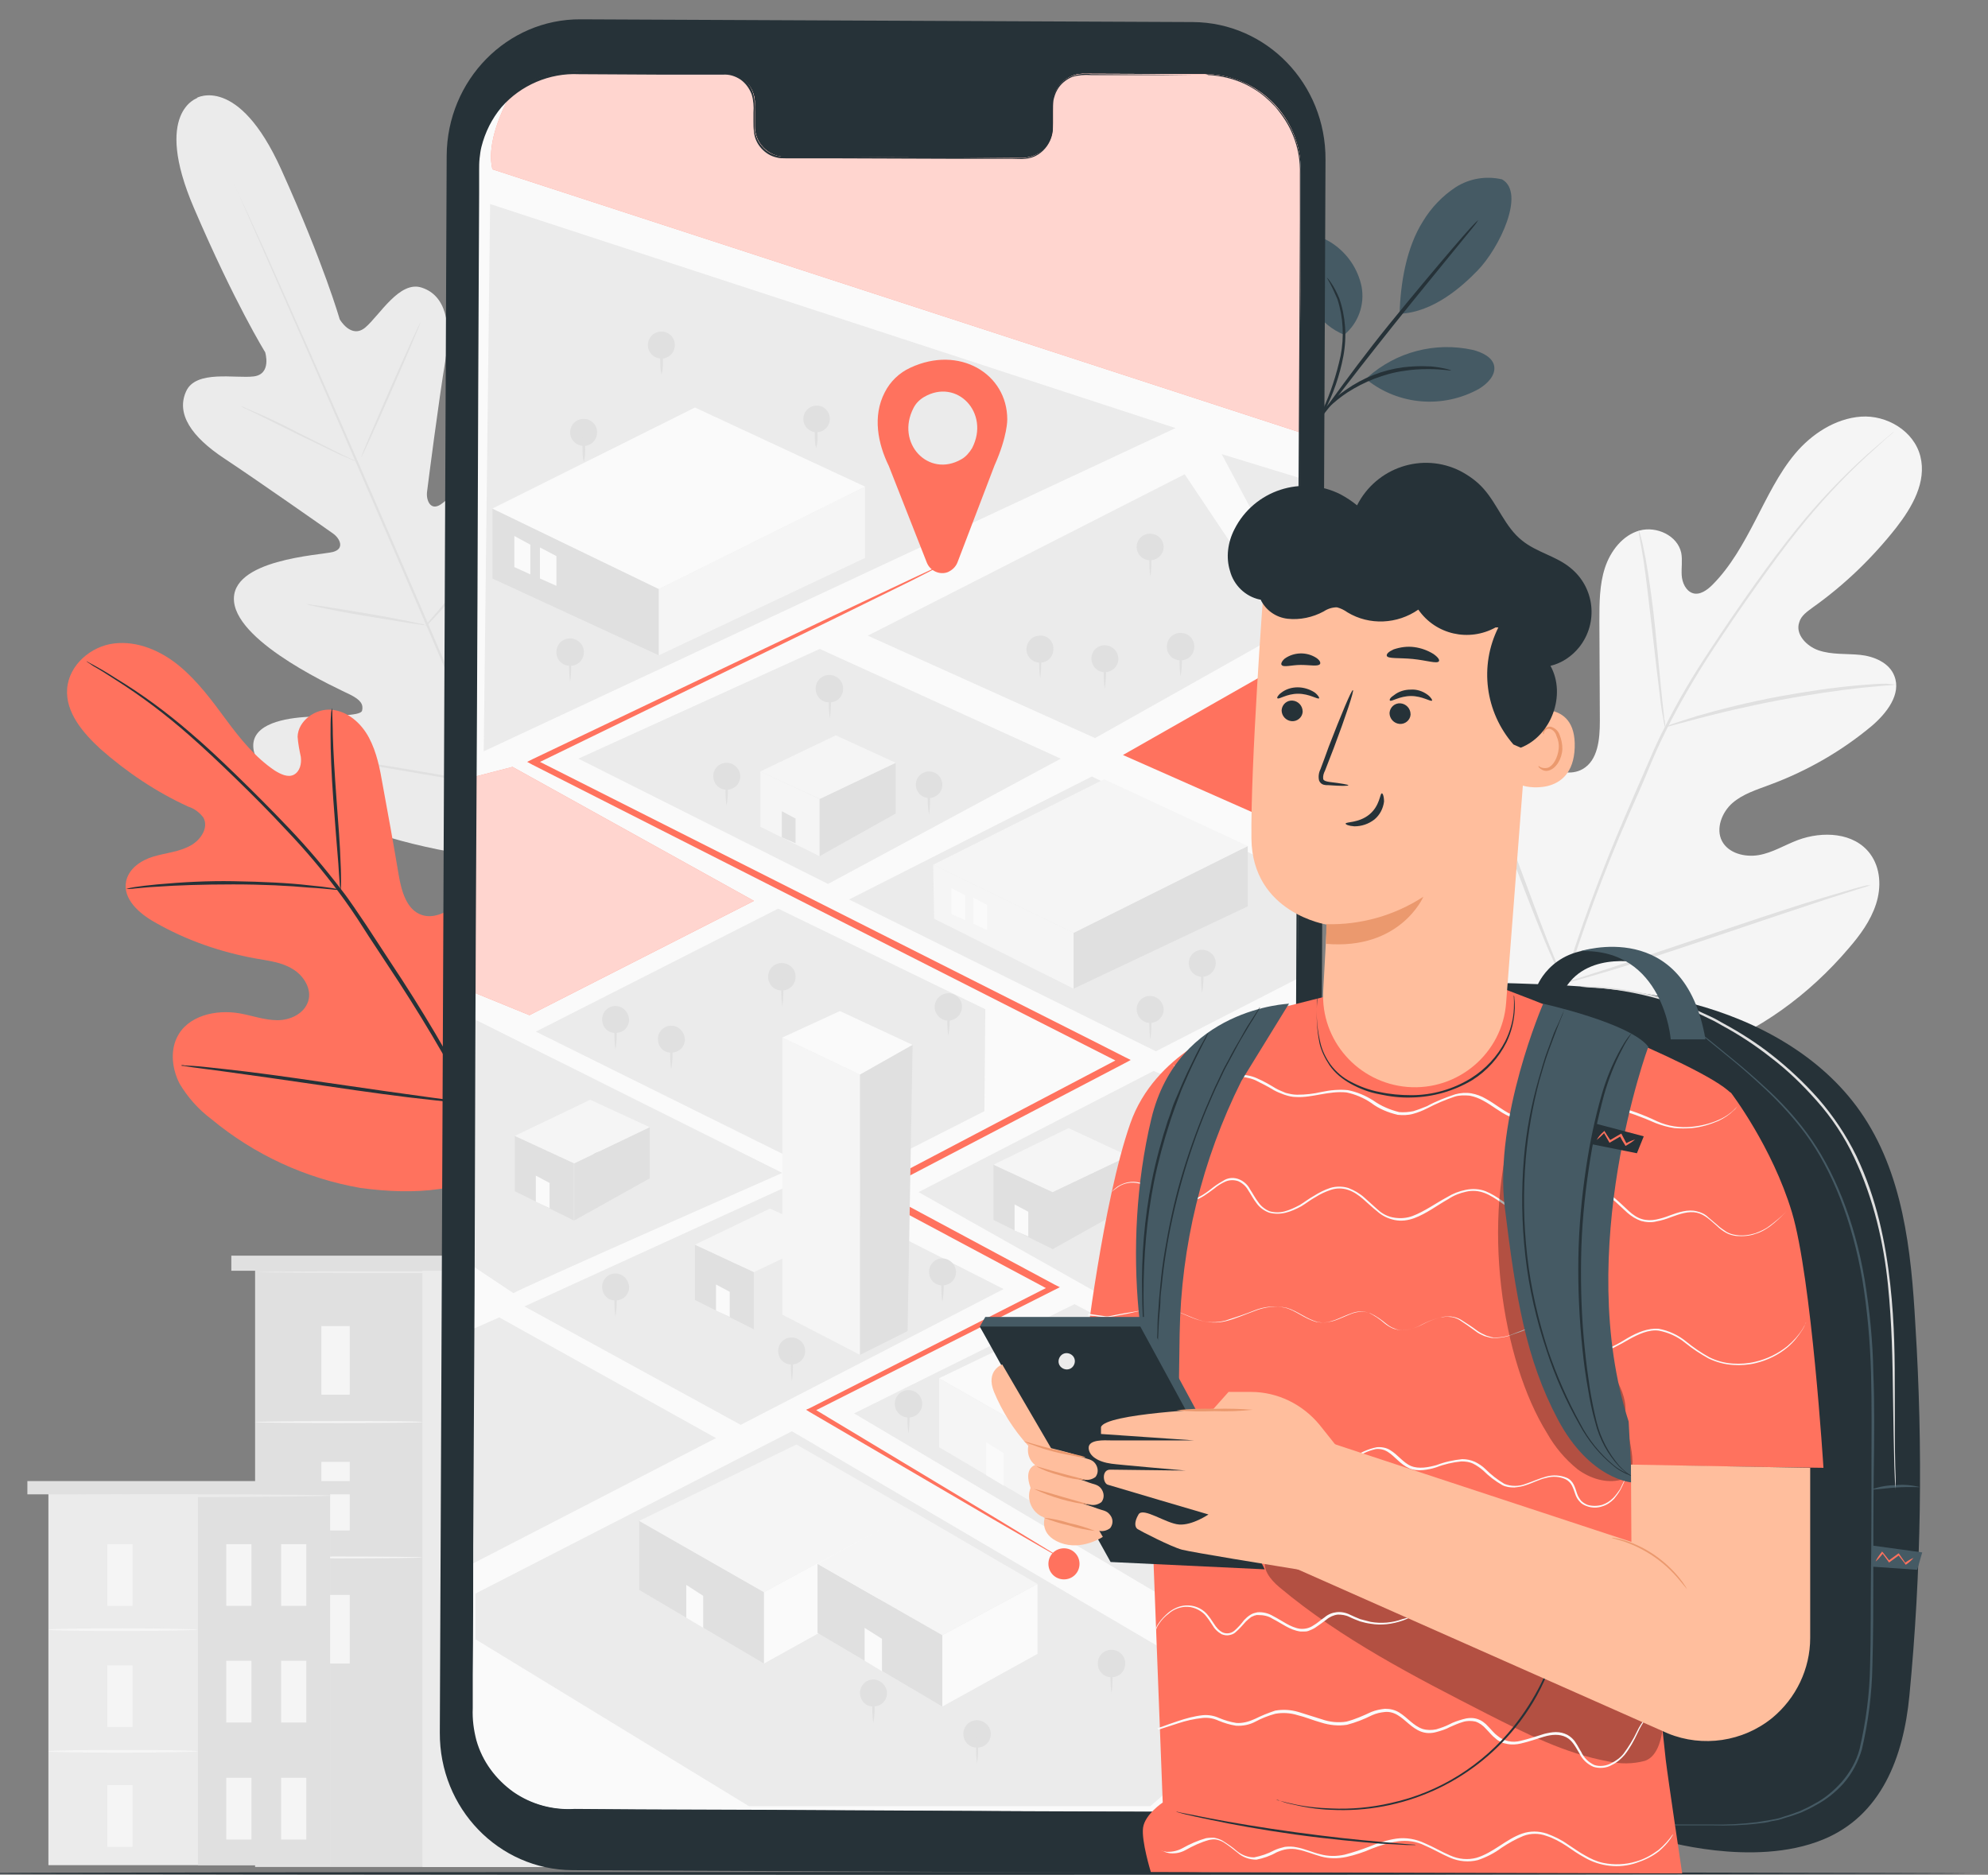 <?xml version="1.0" encoding="utf-8"?>
<!-- Generator: Adobe Illustrator 16.0.0, SVG Export Plug-In . SVG Version: 6.00 Build 0)  -->
<!DOCTYPE svg PUBLIC "-//W3C//DTD SVG 1.1//EN" "http://www.w3.org/Graphics/SVG/1.1/DTD/svg11.dtd">
<svg version="1.1" id="Layer_1" xmlns="http://www.w3.org/2000/svg" xmlns:xlink="http://www.w3.org/1999/xlink" x="0px" y="0px"
	 width="703.465px" height="663.421px" viewBox="619.107 72.607 703.465 663.421"
	 enable-background="new 619.107 72.607 703.465 663.421" xml:space="preserve">
<rect x="619.107" y="72.607" width="703.465" height="663.421" fill="#808080" stroke="none"/>
<g>
	<g id="freepik--background-complete--inject-2">
		<rect x="709.372" y="521.967" fill="#E0E0E0" width="111.318" height="211.311"/>
		<rect x="768.591" y="521.967" fill="#EBEBEB" width="52.261" height="211.311"/>
		<rect x="732.833" y="541.868" fill="#F5F5F5" width="10.031" height="24.271"/>
		<rect x="732.833" y="637.007" fill="#F5F5F5" width="10.031" height="24.27"/>
		<path fill="#F5F5F5" d="M768.591,575.846c0,0.162-13.268,0.324-29.609,0.324s-29.609-0.162-29.609-0.324
			c0-0.161,13.268-0.323,29.609-0.323S768.591,575.522,768.591,575.846z"/>
		<rect x="732.833" y="589.923" fill="#F5F5F5" width="10.031" height="24.27"/>
		<path fill="#F5F5F5" d="M768.591,623.739c0,0.161-13.268,0.323-29.609,0.323s-29.609-0.162-29.609-0.323
			c0-0.162,13.268-0.324,29.609-0.324S768.591,623.577,768.591,623.739z"/>
		<rect x="779.593" y="541.868" fill="#E0E0E0" width="10.032" height="24.271"/>
		<rect x="801.274" y="541.868" fill="#E0E0E0" width="10.031" height="24.271"/>
		<rect x="779.593" y="588.143" fill="#E0E0E0" width="10.032" height="24.271"/>
		<rect x="801.274" y="588.143" fill="#E0E0E0" width="10.031" height="24.271"/>
		<rect x="779.593" y="634.256" fill="#E0E0E0" width="10.032" height="24.271"/>
		<rect x="801.274" y="634.256" fill="#E0E0E0" width="10.031" height="24.271"/>
		<rect x="700.958" y="516.951" fill="#E0E0E0" width="127.984" height="5.339"/>
		<path fill="#EBEBEB" d="M821.499,522.775c0,0.162-24.917,0.324-55.497,0.324s-55.498-0.162-55.498-0.324
			c0-0.161,24.918-0.323,55.498-0.323S821.499,522.452,821.499,522.775z"/>
		<rect x="636.238" y="601.249" fill="#EBEBEB" width="99.669" height="131.382"/>
		<rect x="689.146" y="601.249" fill="#E0E0E0" width="46.761" height="131.382"/>
		<rect x="657.11" y="619.047" fill="#F5F5F5" width="8.899" height="21.843"/>
		<rect x="657.11" y="704.315" fill="#F5F5F5" width="8.899" height="21.843"/>
		<path fill="#F5F5F5" d="M689.146,649.304c0,0.161-11.811,0.485-26.535,0.485c-14.724,0-26.373-0.162-26.373-0.485
			c0-0.324,11.812-0.485,26.373-0.485C677.174,648.818,689.146,649.142,689.146,649.304z"/>
		<rect x="657.11" y="661.924" fill="#F5F5F5" width="8.899" height="21.843"/>
		<path fill="#F5F5F5" d="M689.146,692.342c0,0.162-11.811,0.485-26.535,0.485c-14.724,0-26.373-0.161-26.373-0.485
			c0-0.323,11.812-0.485,26.373-0.485C677.174,691.856,689.146,692.019,689.146,692.342z"/>
		<rect x="699.179" y="619.047" fill="#F5F5F5" width="8.898" height="21.843"/>
		<rect x="718.595" y="619.047" fill="#F5F5F5" width="8.898" height="21.843"/>
		<rect x="699.179" y="660.306" fill="#F5F5F5" width="8.898" height="21.843"/>
		<rect x="718.595" y="660.306" fill="#F5F5F5" width="8.898" height="21.843"/>
		<rect x="699.179" y="701.727" fill="#F5F5F5" width="8.898" height="21.843"/>
		<rect x="718.595" y="701.727" fill="#F5F5F5" width="8.898" height="21.843"/>
		<rect x="628.795" y="596.719" fill="#E0E0E0" width="114.555" height="4.691"/>
		<path fill="#EBEBEB" d="M736.555,601.896c0,0.161-22.329,0.485-49.673,0.485c-27.345,0-49.673-0.162-49.673-0.485
			c0-0.324,22.328-0.486,49.673-0.486C714.226,601.41,736.555,601.572,736.555,601.896z"/>
		<path fill="#EBEBEB" d="M688.985,107.273c0,0-15.856,4.854-1.295,38.832c14.563,33.978,25.241,51.129,25.241,51.129
			s2.427,7.766-4.045,8.575c-6.473,0.809-20.549-2.427-23.947,5.339c-3.559,7.928,1.942,16.018,13.43,23.623
			c11.488,7.604,36.405,25.079,38.67,26.697c2.266,1.618,4.207,5.339-0.161,6.472c-4.369,1.132-36.567,2.589-34.949,17.636
			s37.214,30.903,41.098,32.846c3.883,1.941,4.692,3.56,4.207,5.662c-0.485,2.104-11.326,1.618-20.388,2.266
			c-9.061,0.647-19.577,3.236-17.959,11.812c1.617,8.575,22.166,28.153,74.428,36.729l24.594,2.427l14.724-19.739
			c28.962-44.495,28.477-72.648,23.138-79.768c-5.34-7.119-14.238-0.971-20.873,5.178c-6.633,6.148-13.591,14.724-15.532,13.591
			c-1.941-1.133-2.589-2.913-1.294-6.958c1.294-4.045,13.752-41.097,3.559-52.423s-32.845,11.488-36.566,13.915
			c-3.722,2.427-5.178-1.618-4.854-4.369c0.323-2.751,4.206-32.846,6.472-46.437c2.265-13.591,0-23.138-8.252-25.888
			c-7.928-2.75-15.048,9.87-20.063,14.077c-5.016,4.207-9.061-2.913-9.061-2.913s-5.501-19.416-20.71-53.07
			c-15.21-33.654-29.934-25.241-29.934-25.241"/>
		<path fill="#E0E0E0" d="M808.717,383.305c-11.164-24.918-30.095-69.413-46.598-107.598c-16.504-38.185-31.39-72.648-42.393-97.565
			l-12.943-29.447c-1.456-3.398-2.751-6.148-3.56-8.09l-0.971-2.103l-0.324-0.647c0.162,0.162,0.324,0.485,0.324,0.647
			c0.323,0.485,0.485,1.132,0.971,2.103l3.722,7.928c3.235,6.958,7.766,16.989,13.268,29.448
			c11.164,24.917,26.211,59.38,42.715,97.565s35.434,82.68,46.437,107.597"/>
		<path fill="#E0E0E0" d="M704.355,216.327c0.486,0.162,1.133,0.324,1.618,0.647c1.133,0.485,2.589,1.133,4.53,1.942
			c3.722,1.618,8.899,4.045,14.4,6.958l14.238,7.119l4.369,2.103c0.647,0.162,1.133,0.486,1.618,0.809
			c-0.485-0.162-1.133-0.323-1.618-0.647c-1.133-0.485-2.589-1.133-4.53-1.942c-3.722-1.78-8.737-4.207-14.4-6.957l-14.4-7.119
			l-4.368-2.104C705.327,216.974,704.842,216.65,704.355,216.327z"/>
		<path fill="#E0E0E0" d="M746.909,234.448c-0.161-0.162,4.369-10.841,10.193-24.108c5.825-13.268,10.679-23.784,10.841-23.784
			s-4.368,10.84-10.193,24.108S747.071,234.61,746.909,234.448z"/>
		<path fill="#E0E0E0" d="M769.562,294.152c0.323-0.485,0.647-0.971,1.133-1.456l3.235-3.722c2.751-3.236,6.311-7.604,10.193-12.782
			c3.884-5.177,7.281-9.708,9.708-13.105l2.913-4.045c0.323-0.485,0.646-0.971,1.133-1.457c-0.162,0.647-0.486,1.133-0.81,1.618
			c-0.647,0.971-1.456,2.427-2.589,4.207c-2.266,3.397-5.663,8.251-9.546,13.268c-3.884,5.016-7.604,9.546-10.355,12.62
			c-1.456,1.618-2.589,2.75-3.397,3.56C770.694,293.343,770.209,293.829,769.562,294.152z"/>
		<path fill="#E0E0E0" d="M727.493,286.386c0.485,0,1.133,0,1.618,0.162l4.53,0.647c3.884,0.647,9.062,1.457,14.886,2.427
			c5.825,0.971,11.002,1.941,14.886,2.75l4.53,0.971c0.485,0,1.133,0.162,1.618,0.485c-0.485,0-1.133,0-1.618-0.162l-4.53-0.647
			c-3.884-0.647-9.061-1.457-14.886-2.427c-5.824-0.971-11.002-1.941-14.886-2.75l-4.53-0.971
			C728.626,286.709,728.141,286.548,727.493,286.386z"/>
		<path fill="#E0E0E0" d="M740.923,341.56c0.647,0,1.456,0,2.104,0.162l5.824,0.809c4.854,0.647,11.65,1.78,19.093,3.074
			c7.443,1.295,14.238,2.428,19.093,3.236l5.824,1.133c0.647,0.161,1.456,0.323,2.104,0.485c-0.647,0-1.456-0.162-2.104-0.162
			l-5.824-0.809c-4.854-0.647-11.649-1.78-19.093-3.074c-7.442-1.295-14.238-2.428-19.093-3.236l-5.824-1.133
			C742.217,342.045,741.57,341.722,740.923,341.56z"/>
		<path fill="#E0E0E0" d="M793.508,349.812c0.485-0.647,0.809-1.294,1.295-1.941l3.883-5.016
			c3.236-4.207,7.767-10.032,12.459-16.504c4.691-6.472,8.898-12.62,11.811-16.989c1.457-2.104,2.589-3.883,3.56-5.177
			c0.485-0.647,0.81-1.294,1.456-1.78c-0.323,0.647-0.646,1.456-1.132,2.104c-0.81,1.294-1.942,3.074-3.398,5.339
			c-2.912,4.53-6.957,10.518-11.649,17.151s-9.385,12.297-12.62,16.342c-1.618,2.104-3.074,3.721-4.045,4.854
			C794.641,348.841,794.155,349.326,793.508,349.812z"/>
		<path fill="#F5F5F5" d="M1161.927,446.244c-32.846-22.813-40.288-65.367-38.832-103.552c0.161-6.311-0.485-13.105,2.589-18.769
			s10.193-9.385,15.855-6.796c4.692,2.266,6.796,7.767,9.385,12.297c3.56,6.148,8.737,11.002,15.048,14.238
			c4.045,2.104,9.061,3.397,13.105,1.133c5.501-3.074,6.148-10.679,6.148-16.989c0-11.812-0.162-23.623-0.162-35.434
			c0-6.31,0-12.782,1.942-18.769c1.941-5.987,6.31-11.65,12.296-13.268c5.987-1.618,13.43,1.78,14.724,7.928
			c0.486,2.589,0,5.34,0.162,7.928c0.162,2.589,1.457,5.501,3.884,6.311c2.427,0.809,5.016-0.971,6.957-2.913
			c6.472-6.472,11.003-14.724,15.209-22.814c4.207-8.09,8.252-16.665,14.077-23.623c5.824-6.958,14.238-12.458,23.299-13.106
			c9.061-0.647,18.769,5.016,21.034,14.077c2.265,9.061-2.912,17.96-8.575,25.241c-8.414,10.679-18.283,20.225-29.448,28.153
			c-1.941,1.456-4.206,2.913-4.854,5.339c-1.456,4.207,2.589,8.414,6.796,9.87c4.691,1.618,9.869,1.133,14.724,1.618
			c4.854,0.485,10.354,2.751,12.135,7.442c2.589,6.473-2.751,13.269-8.09,17.799c-10.679,8.898-22.813,15.856-35.92,20.71
			c-4.692,1.78-9.546,3.236-13.268,6.472c-3.722,3.236-5.986,9.062-3.722,13.43c2.266,4.369,8.09,5.825,12.944,5.016
			c4.854-0.809,9.223-3.56,13.915-5.339c8.737-3.236,19.901-2.751,25.564,4.854c3.721,5.016,4.045,11.812,2.104,17.798
			c-1.942,5.987-5.663,11.003-9.708,15.695c-13.915,16.342-31.875,29.609-52.101,36.566c-20.225,6.957-38.993,8.899-59.057,1.618"/>
		<path fill="#E0E0E0" d="M1161.441,474.56c1.779-17.637,5.339-35.11,10.354-52.262c6.311-20.872,13.915-41.259,22.49-61.16
			c2.266-5.34,4.53-10.517,6.796-15.694s4.369-10.355,6.957-15.21c4.692-9.384,10.032-18.444,15.856-27.182
			c5.501-8.414,10.841-16.18,16.019-23.461c5.178-7.281,10.193-13.915,14.886-19.74c7.442-9.222,15.694-17.959,24.594-26.05
			c3.074-2.75,5.663-4.854,7.28-6.31l1.942-1.618c0.161-0.162,0.485-0.324,0.646-0.486c-0.161,0.162-0.323,0.486-0.646,0.647
			l-1.942,1.618c-1.617,1.457-4.045,3.722-7.119,6.472c-8.736,8.09-16.827,16.827-24.27,26.211
			c-4.692,5.825-9.547,12.459-14.724,19.74c-5.178,7.281-10.518,15.047-16.019,23.461c-5.663,8.738-11.002,17.798-15.694,27.182
			c-2.427,4.854-4.692,9.87-6.796,15.048s-4.53,10.355-6.796,15.694c-8.737,19.901-16.18,40.288-22.651,60.999
			c-5.178,16.989-8.576,34.463-10.518,52.1"/>
		<path fill="#E0E0E0" d="M1208.363,330.072c-0.324-0.81-0.485-1.78-0.647-2.751c-0.323-1.779-0.81-4.368-1.133-7.442
			c-0.809-6.311-1.779-15.048-2.912-24.756s-2.104-18.445-3.074-24.755c-0.485-3.074-0.971-5.663-1.294-7.443
			c-0.162-0.971-0.324-1.78-0.324-2.75c0.324,0.809,0.647,1.78,0.809,2.589c0.486,1.78,0.972,4.207,1.618,7.443
			c1.133,6.31,2.428,15.047,3.398,24.755s1.779,18.122,2.427,24.755c0.323,2.912,0.647,5.501,0.809,7.442
			C1208.363,328.131,1208.363,329.102,1208.363,330.072z"/>
		<path fill="#E0E0E0" d="M1289.91,314.863c-1.133,0.161-2.104,0.323-3.236,0.323c-2.104,0.162-5.178,0.485-8.898,0.809
			c-7.443,0.81-17.798,2.266-28.963,4.369c-11.164,2.104-21.357,4.53-28.639,6.472c-3.721,0.971-6.633,1.78-8.575,2.266
			c-1.132,0.323-2.103,0.646-3.235,0.809c0.971-0.485,1.941-0.971,3.074-1.294c1.941-0.647,4.854-1.618,8.575-2.751
			c7.281-2.104,17.313-4.692,28.639-6.796c9.708-1.779,19.416-3.235,29.124-4.045c3.721-0.323,6.795-0.485,8.898-0.485
			C1287.645,314.701,1288.777,314.701,1289.91,314.863z"/>
		<path fill="#E0E0E0" d="M1172.768,420.68c0,0-0.162-0.323-0.647-0.971l-1.456-2.912c-1.133-2.589-2.913-6.311-4.854-11.003
			c-3.883-9.384-8.899-22.489-14.4-36.89s-10.193-27.668-13.915-37.053l-4.53-11.164l-1.132-3.074
			c-0.162-0.323-0.324-0.647-0.324-1.133c0.162,0.324,0.485,0.647,0.485,0.971c0.324,0.81,0.81,1.78,1.456,2.913
			c1.133,2.589,2.913,6.31,4.854,11.002c3.883,9.385,8.899,22.49,14.4,36.891s10.193,27.668,13.915,37.052l4.529,11.165
			c0.486,1.294,0.81,2.265,1.133,3.074C1172.605,419.871,1172.768,420.356,1172.768,420.68z"/>
		<path fill="#E0E0E0" d="M1281.173,385.731c-0.323,0.161-0.647,0.323-1.133,0.485l-3.235,0.971l-11.65,3.722
			c-9.869,3.235-23.299,7.766-38.185,12.782c-14.886,5.016-28.477,9.546-38.347,12.458c-4.854,1.456-8.898,2.589-11.811,3.398
			l-3.236,0.809c-0.324,0.162-0.81,0.162-1.133,0.162c0.323-0.162,0.647-0.324,1.133-0.485l3.074-0.971l11.649-3.722
			c9.708-3.236,23.299-7.767,38.185-12.782s28.477-9.546,38.347-12.459c4.854-1.456,8.899-2.589,11.649-3.397l3.236-0.81
			C1280.364,385.893,1280.688,385.893,1281.173,385.731z"/>
	</g>
	<g id="freepik--Floor--inject-2">
		<path fill="#263238" d="M1316.283,735.543c0,0.162-159.534,0.485-356.283,0.485s-356.445-0.162-356.445-0.485
			c0-0.324,159.535-0.485,356.445-0.485S1316.283,735.381,1316.283,735.543z"/>
	</g>
	<g id="freepik--Plants--inject-2">
		<path fill="#FF725E" d="M800.304,484.43c25.726-25.889,25.402-65.367,17.96-99.508c-1.295-5.663-1.78-11.812-5.34-16.342
			s-10.679-6.795-15.371-3.397c-3.883,2.751-4.854,8.09-6.472,12.62c-2.104,5.987-5.987,11.326-11.164,15.371
			c-3.236,2.589-7.604,4.53-11.488,3.236c-5.501-1.78-7.281-8.575-8.252-14.238c-1.779-10.679-3.722-21.357-5.663-31.875
			c-0.971-5.663-2.104-11.487-4.854-16.665c-2.751-5.178-7.604-9.385-13.268-9.87s-11.812,3.883-11.974,9.546
			c0.162,2.428,0.647,4.854,1.133,7.119c0.323,2.428-0.323,5.178-2.427,6.311s-4.692-0.162-6.796-1.456
			c-6.957-4.692-12.297-11.326-17.313-18.122c-5.016-6.795-10.031-13.591-16.504-18.931c-6.472-5.339-14.724-8.898-22.976-7.928
			s-16.018,7.604-16.665,16.019c-0.647,8.413,5.663,15.694,11.812,21.357c9.385,8.252,19.739,15.209,31.065,20.387
			c2.104,0.647,4.045,2.104,5.339,3.883c1.942,3.56-0.971,7.929-4.53,9.87c-4.045,2.266-8.737,2.589-13.105,3.883
			c-4.368,1.295-8.737,4.207-9.708,8.737c-1.294,6.311,4.692,11.488,10.193,14.563c11.003,6.31,23.138,10.517,35.596,12.782
			c4.531,0.809,9.223,1.294,13.106,3.721c3.883,2.266,6.957,7.119,5.501,11.488c-1.456,4.368-6.311,6.634-10.841,6.634
			s-8.898-1.618-13.429-2.427c-8.414-1.456-18.445,0.809-22.167,8.575c-2.427,5.016-1.618,11.326,0.971,16.342
			c2.912,4.854,6.634,9.061,11.164,12.459c15.209,12.62,33.331,21.033,52.909,24.432
			C766.164,495.594,783.314,494.299,800.304,484.43"/>
		<path fill="#263238" d="M805.48,509.67c-4.53-15.694-10.517-30.742-17.959-45.304c-9.061-17.637-19.255-34.787-30.257-51.291
			l-8.575-13.105c-2.912-4.207-5.663-8.575-8.737-12.459c-5.825-7.604-11.974-14.886-18.607-21.843
			c-6.31-6.634-12.458-12.782-18.283-18.445s-11.326-10.841-16.665-15.371c-8.252-7.119-16.989-13.591-26.374-19.254
			c-3.235-2.104-5.824-3.56-7.604-4.53l-2.104-1.133c-0.161-0.162-0.485-0.323-0.646-0.323c0.161,0.161,0.485,0.323,0.646,0.485
			l1.941,1.294c1.78,0.971,4.369,2.589,7.605,4.692c9.223,5.825,17.959,12.459,26.05,19.578c5.177,4.53,10.679,9.708,16.503,15.371
			c5.825,5.663,11.974,11.811,18.122,18.444c6.634,6.958,12.782,14.239,18.445,21.844c2.912,3.883,5.824,8.09,8.575,12.458
			c2.75,4.369,5.663,8.576,8.575,13.106c11.003,16.503,21.196,33.492,30.257,51.129c7.442,14.399,13.43,29.609,17.96,45.142"/>
		<path fill="#263238" d="M739.629,387.511c0.161-0.809,0.161-1.618,0.161-2.589c0-1.617,0-4.045-0.161-6.957
			c-0.162-5.825-0.81-13.915-1.457-22.652c-0.646-8.737-1.133-16.827-1.294-22.651c0-2.913-0.162-5.34-0.162-6.958
			c0-0.809,0-1.779-0.161-2.589c-0.162,0.81-0.324,1.618-0.324,2.589c-0.162,1.618-0.162,4.045-0.162,6.958
			c0,5.824,0.324,13.914,0.971,22.813c0.647,8.899,1.295,16.665,1.78,22.652c0.162,2.75,0.323,5.016,0.485,6.957
			C739.305,385.893,739.467,386.702,739.629,387.511z"/>
		<path fill="#263238" d="M663.744,387.188c0.971,0,1.941,0,2.912-0.162c1.941-0.161,4.692-0.485,8.09-0.646
			c6.796-0.486,16.342-0.81,26.859-0.81c10.517,0,19.901,0.485,26.858,1.133c3.398,0.162,6.148,0.485,8.091,0.647
			c0.971,0.161,1.941,0.161,2.912,0.161c-0.971-0.323-1.941-0.485-2.912-0.646c-1.942-0.324-4.692-0.647-8.091-0.972
			c-6.795-0.809-16.342-1.294-26.858-1.456c-8.899-0.161-17.96,0.324-26.859,1.133c-3.397,0.323-6.148,0.647-8.09,0.971
			C665.686,386.702,664.715,386.864,663.744,387.188z"/>
		<path fill="#263238" d="M786.389,463.233c0.162-0.323,0.323-0.647,0.323-0.971l0.81-2.912c0.646-2.428,1.456-6.148,2.589-10.679
			c1.941-9.062,4.368-21.682,6.795-35.597c2.428-13.915,4.692-26.535,6.473-35.596c0.971-4.369,1.618-8.09,2.265-10.679
			c0.162-1.133,0.485-2.104,0.647-2.912c0.162-0.324,0.162-0.647,0.162-0.972c0,0-0.162,0.324-0.324,0.972l-0.809,2.912
			c-0.647,2.589-1.456,6.148-2.589,10.679c-1.941,9.061-4.369,21.681-6.796,35.596s-4.692,26.535-6.472,35.597
			c-0.971,4.368-1.618,8.09-2.266,10.679c-0.161,1.132-0.485,2.103-0.646,2.912C786.389,462.586,786.389,462.91,786.389,463.233z"/>
		<path fill="#263238" d="M683.16,449.643c0.323,0.161,0.647,0.161,0.971,0.161l3.074,0.485l11.003,1.456
			c9.384,1.295,22.166,3.074,36.404,5.178c14.239,2.104,27.183,3.884,36.567,4.854c4.691,0.485,8.413,0.971,11.164,1.133
			l3.074,0.161c0.323,0,0.646,0,1.133,0c-0.324-0.161-0.647-0.161-0.971-0.161l-3.074-0.485l-11.003-1.456
			c-9.385-1.295-22.167-3.074-36.405-5.178s-27.182-3.884-36.404-4.854c-4.692-0.485-8.414-0.971-11.164-1.133l-3.074-0.161
			C683.969,449.48,683.483,449.48,683.16,449.643z"/>
		<path fill="#455A64" d="M1094.779,191.086c5.016-4.207,7.281-10.679,6.148-16.989c-1.295-6.31-5.016-11.812-10.355-15.371
			c-2.427-1.618-5.339-2.912-8.252-2.103c-2.588,0.971-4.53,3.236-5.016,5.986s-0.162,5.501,0.971,8.09
			C1081.512,179.598,1086.042,187.526,1094.779,191.086"/>
		<path fill="#455A64" d="M1103.031,206.133c10.193-9.061,23.946-12.621,37.214-9.708c3.236,0.809,7.119,2.589,7.604,5.825
			s-2.427,6.148-5.339,7.928c-12.782,7.119-28.478,5.825-39.803-3.236"/>
		<path fill="#455A64" d="M1150.601,136.074c-5.663-1.294-11.488-0.324-16.342,2.75c-4.692,3.074-8.737,7.281-11.649,12.135
			c-5.825,9.223-7.929,21.681-8.252,32.684c12.135-0.485,22.49-10.032,27.506-15.209
			C1149.791,160.344,1159.014,140.766,1150.601,136.074"/>
		<path fill="#263238" d="M1084.586,222.799c1.133-1.457,2.104-2.913,3.074-4.531c3.236-6.148,5.501-12.782,6.796-19.578
			c1.294-6.958,0.809-14.077-1.456-20.549c-0.81-1.941-1.78-3.883-2.913-5.501c-0.809-1.294-1.456-1.78-1.456-1.78
			c1.456,2.427,2.589,5.016,3.722,7.604c2.104,6.472,2.427,13.429,1.133,20.063c-1.456,6.634-3.56,13.268-6.473,19.416"/>
		<path fill="#263238" d="M1084.586,222.96l6.311-8.09c5.339-6.958,12.782-16.504,21.033-26.859
			c8.252-10.355,16.019-19.74,21.52-26.535l6.473-7.928c0.809-0.971,1.617-1.942,2.265-3.074c-0.971,0.809-1.779,1.78-2.589,2.589
			c-1.617,1.78-4.045,4.53-6.795,7.766c-5.663,6.634-13.43,15.856-21.844,26.212c-8.413,10.355-15.532,20.063-20.71,27.182
			c-2.589,3.56-4.692,6.472-5.986,8.414"/>
		<path fill="#263238" d="M1132.641,203.706c-0.647-0.323-1.456-0.485-2.104-0.647c-0.809-0.162-1.618-0.324-2.589-0.485
			c-1.133-0.162-2.265-0.324-3.397-0.324c-2.912-0.162-5.986,0-8.899,0.324c-7.28,0.971-14.238,3.721-20.225,7.928
			c-2.427,1.618-4.692,3.56-6.796,5.825c-0.809,0.809-1.618,1.618-2.265,2.589c-0.647,0.647-1.133,1.294-1.618,2.103
			c-0.81,1.133-0.647,1.78-0.647,1.78c1.618-2.104,3.236-4.045,5.016-5.825c2.104-2.103,4.369-3.883,6.796-5.501
			c3.074-1.941,6.148-3.56,9.546-4.854c3.398-1.294,6.796-2.265,10.355-2.75c2.912-0.485,5.825-0.647,8.737-0.647
			C1129.566,203.221,1132.641,203.868,1132.641,203.706z"/>
	</g>
	<g id="freepik--Device--inject-2">
		<path fill="#263238" d="M1038.312,735.381l-216.65-0.971c-26.05-0.162-47.084-21.843-46.922-48.702l2.427-558.048
			c0.162-26.697,21.357-48.378,47.407-48.216l216.65,0.971c26.05,0.162,47.084,21.843,46.922,48.702l-2.427,558.049
			C1085.557,713.861,1064.361,735.543,1038.312,735.381z"/>
		<path fill="#E0E0E0" d="M1070.833,589.114c0,2.589-2.104,4.691-4.854,4.691c-2.588,0-4.691-2.103-4.691-4.854
			c0-2.589,2.104-4.692,4.854-4.692l0,0C1068.729,584.422,1070.995,586.525,1070.833,589.114z"/>
		<path fill="#E0E0E0" d="M1066.141,599.631c-0.485-3.397-0.485-6.957,0-10.517C1066.788,592.674,1066.788,596.233,1066.141,599.631
			z"/>
		<path fill="#FAFAFA" d="M1045.431,98.86l-43.201-0.162c-5.986,0.162-10.679,5.016-10.517,11.002l0,0v7.767
			c0.162,5.987-4.692,10.841-10.518,11.002l-84.459-0.324c-5.986-0.162-10.679-5.178-10.518-11.002v-7.766
			c0.162-5.987-4.53-10.841-10.517-11.002l0,0h-15.209l-38.023-0.485c-18.769-0.162-34.14,15.047-34.302,33.978l0,0l-2.265,546.722
			c-0.162,18.77,15.048,34.14,33.978,34.302l0,0l222.961,0.971c18.769,0,34.14-15.047,34.302-33.978l0,0l2.265-546.722
			C1079.408,114.231,1064.361,99.021,1045.431,98.86z"/>
		<path fill="#EBEBEB" d="M800.789,530.219c1.941-1.456,95.139-42.554,95.139-42.554l-108.892-54.364l-0.324,87.533L800.789,530.219
			z"/>
		<polygon fill="#FF725E" points="806.452,431.844 885.896,391.395 800.465,343.986 787.359,347.385 787.036,423.916 		"/>
		<polygon opacity="0.7" fill="#FFFFFF" enable-background="new    " points="806.452,431.844 885.896,391.395 800.465,343.986 
			787.359,347.385 787.036,423.916 		"/>
		<polygon fill="#EBEBEB" points="790.271,338.485 1035.075,224.093 792.537,144.811 		"/>
		<polygon fill="#EBEBEB" points="787.359,636.521 899.325,579.082 1065.979,676.971 1026.176,711.758 884.116,711.758 
			787.359,652.701 		"/>
		<polygon fill="#EBEBEB" points="921.33,572.772 1059.669,654.805 1075.201,653.024 1075.201,574.229 999.317,534.102 		"/>
		<polygon fill="#EBEBEB" points="944.144,494.461 1074.555,567.918 1074.555,471.809 1027.309,451.584 		"/>
		<polygon fill="#EBEBEB" points="804.672,534.911 881.203,576.817 974.238,528.763 900.296,491.225 		"/>
		<polygon fill="#EBEBEB" points="919.55,390.909 1028.118,444.626 1078.275,418.9 1078.6,382.818 1005.466,347.385 		"/>
		<polygon fill="#EBEBEB" points="808.717,437.669 917.123,491.387 967.443,465.822 967.767,429.741 894.471,394.145 		"/>
		<polygon fill="#EBEBEB" points="823.765,341.074 912.107,385.407 994.463,341.074 909.195,302.242 		"/>
		<path fill="#FF725E" d="M994.463,623.9c-0.484-0.161-1.132-0.485-1.617-0.809l-4.531-2.589l-17.636-10.193l-65.044-38.022
			l-1.294-0.81l1.456-0.647l85.269-43.362v1.942l-63.587-33.979l-1.941-1.133l2.103-1.133l88.343-46.437v2.266l-10.517-5.34
			L807.423,343.178l-1.78-0.971l1.941-0.971l105.17-50.158l29.125-13.753l7.604-3.56l1.941-0.809
			c0.161-0.162,0.485-0.162,0.647-0.162c-0.162,0.162-0.324,0.323-0.647,0.323l-1.941,0.971l-7.604,3.883l-28.963,14.239
			l-104.685,50.967v-1.941l198.205,99.992l10.517,5.34l2.266,1.132l-2.104,1.133l-88.504,46.275v-2.104l63.587,34.14l1.941,0.971
			l-1.941,0.971l-85.593,43.201v-1.457l64.559,38.832l17.313,10.518l4.53,2.75C993.492,623.254,993.979,623.577,994.463,623.9z"/>
		<path fill="#FF725E" d="M975.533,221.019c0-16.18-16.989-26.373-34.302-18.283c-3.884,1.78-7.119,4.854-9.062,8.737
			c-4.368,8.414-2.427,18.122,1.457,26.05l13.429,34.14c1.133,2.913,4.53,4.53,7.443,3.398c1.456-0.647,2.75-1.78,3.397-3.398
			l13.105-34.301C975.694,226.844,975.533,221.019,975.533,221.019z M959.353,235.095c-11.649,6.796-23.461-5.663-16.989-18.122
			c0.81-1.618,2.104-2.912,3.722-3.883c11.649-6.796,23.461,5.663,16.989,18.122C962.104,232.83,960.809,234.287,959.353,235.095
			L959.353,235.095z"/>
		<polygon fill="#F5F5F5" points="949.645,397.704 949.321,378.612 998.994,402.72 998.994,422.46 		"/>
		<polygon fill="#E0E0E0" points="998.994,402.72 1060.64,371.979 1060.64,393.336 998.994,422.46 		"/>
		<polygon fill="#F5F5F5" points="949.321,378.612 1009.834,348.355 1060.64,371.979 998.994,402.72 		"/>
		<polygon fill="#FAFAFA" points="955.793,386.864 955.793,396.086 960.647,398.189 960.647,389.452 		"/>
		<polygon fill="#FAFAFA" points="963.56,390.262 963.56,399.484 968.414,401.749 968.414,392.851 		"/>
		<polygon fill="#E0E0E0" points="793.346,277.325 793.346,252.57 852.241,281.046 852.241,304.508 		"/>
		<polygon fill="#F5F5F5" points="852.241,281.046 925.213,244.803 925.213,270.044 852.241,304.508 		"/>
		<polygon fill="#FAFAFA" points="793.346,252.57 865.023,216.812 925.213,244.803 852.241,281.046 		"/>
		<polygon fill="#FAFAFA" points="801.112,262.278 801.112,273.28 806.775,275.869 806.775,265.352 		"/>
		<polygon fill="#FAFAFA" points="810.173,266.323 810.173,277.325 815.998,279.914 815.998,269.397 		"/>
		<path fill="#E0E0E0" d="M970.679,484.753v19.578l21.034,10.354v-20.225L970.679,484.753z"/>
		<polygon fill="#E0E0E0" points="1018.41,481.679 991.551,494.461 991.551,514.686 1018.41,499.639 		"/>
		<polygon fill="#F5F5F5" points="970.679,484.753 997.214,471.809 1018.41,481.679 991.551,494.461 		"/>
		<polygon fill="#FAFAFA" points="978.121,498.829 978.121,508.052 982.976,510.155 982.976,501.418 		"/>
		<path fill="#E0E0E0" d="M801.274,474.56v19.577l20.872,10.355v-20.225L801.274,474.56z"/>
		<polygon fill="#E0E0E0" points="849.005,471.485 822.309,484.268 822.309,504.492 849.005,489.606 		"/>
		<polygon fill="#F5F5F5" points="801.274,474.56 827.971,461.777 849.005,471.485 822.309,484.268 		"/>
		<polygon fill="#FAFAFA" points="808.717,488.636 808.717,497.858 813.571,500.124 813.571,491.225 		"/>
		<path fill="#F5F5F5" d="M888.161,345.604v19.578l20.872,10.355v-20.226L888.161,345.604z"/>
		<polygon fill="#E0E0E0" points="936.054,342.53 909.195,355.313 909.195,375.538 936.054,360.49 		"/>
		<polygon fill="#F5F5F5" points="888.161,345.604 914.857,332.822 936.054,342.53 909.195,355.313 		"/>
		<polygon fill="#E0E0E0" points="895.766,359.682 895.766,368.904 900.619,371.008 900.619,362.271 		"/>
		<path fill="#E0E0E0" d="M865.023,513.067v19.578l20.872,10.355v-20.226L865.023,513.067z"/>
		<polygon fill="#EBEBEB" points="912.754,509.993 885.896,522.775 885.896,543.001 912.754,528.115 		"/>
		<polygon fill="#F5F5F5" points="865.023,513.067 891.559,500.285 912.754,509.993 885.896,522.775 		"/>
		<polygon fill="#FAFAFA" points="872.466,527.145 872.466,536.367 877.32,538.632 877.32,529.733 		"/>
		<path fill="#F5F5F5" d="M951.425,560.313v24.432l44.171,26.05v-25.24L951.425,560.313z"/>
		<polygon fill="#E0E0E0" points="1029.25,567.433 995.596,585.555 995.596,610.795 1029.25,592.188 		"/>
		<polygon fill="#FAFAFA" points="951.425,560.313 984.756,544.295 1029.25,567.433 995.596,585.555 		"/>
		<polygon fill="#FAFAFA" points="968.09,582.966 968.09,594.615 974.238,598.336 974.238,586.849 		"/>
		<path fill="#E0E0E0" d="M845.284,610.795v24.432l44.171,26.05v-25.24L845.284,610.795z"/>
		<polygon fill="#FAFAFA" points="942.04,607.397 889.455,636.036 889.455,661.276 942.202,631.991 		"/>
		<polygon fill="#F5F5F5" points="845.284,610.795 900.943,583.774 942.202,607.559 889.455,636.036 		"/>
		<polygon fill="#FAFAFA" points="861.949,633.447 861.949,645.097 867.936,648.656 867.936,637.33 		"/>
		<polygon fill="#F5F5F5" points="1012.423,519.216 1012.423,617.105 1039.93,631.344 1039.93,532.16 		"/>
		<polygon fill="#FAFAFA" points="1032.811,509.67 1012.423,519.216 1039.93,532.16 1058.536,521.644 		"/>
		<polygon fill="#E0E0E0" points="1039.93,532.16 1039.93,631.344 1056.756,622.283 1058.536,521.644 		"/>
		<polygon fill="#F5F5F5" points="895.928,439.772 895.928,537.823 923.434,552.062 923.434,452.878 		"/>
		<polygon fill="#FAFAFA" points="916.314,430.388 895.928,439.772 923.434,452.878 942.04,442.361 		"/>
		<polygon fill="#E0E0E0" points="923.434,452.878 923.434,552.062 940.261,543.648 942.04,442.361 		"/>
		<path fill="#E0E0E0" d="M908.386,626.004v24.432l44.172,26.051v-25.241L908.386,626.004z"/>
		<polygon fill="#FAFAFA" points="986.212,633.123 952.557,651.245 952.557,676.486 986.212,657.879 		"/>
		<polygon fill="#F5F5F5" points="908.386,626.004 942.04,607.397 986.212,633.123 952.557,651.245 		"/>
		<polygon fill="#FAFAFA" points="925.051,648.656 925.051,660.306 931.199,664.027 931.199,652.539 		"/>
		<polygon fill="#EBEBEB" points="1006.599,333.793 926.184,297.55 1038.312,240.435 1075.04,295.285 		"/>
		<polygon fill="#FF725E" points="1078.275,367.124 1078.762,304.346 1016.469,339.78 		"/>
		<path fill="#E0E0E0" d="M1030.868,429.902c0,2.589-2.265,4.692-4.854,4.692s-4.692-2.265-4.692-4.854s2.104-4.692,4.692-4.692
			C1028.765,425.049,1030.868,427.313,1030.868,429.902z"/>
		<path fill="#E0E0E0" d="M1026.176,440.42c-0.485-3.398-0.485-6.958,0-10.518C1026.662,433.462,1026.662,436.86,1026.176,440.42z"
			/>
		<path fill="#E0E0E0" d="M900.619,418.253c0,2.751-2.104,4.854-4.854,4.854c-2.751,0-4.854-2.104-4.854-4.854
			s2.104-4.854,4.854-4.854c2.589,0,4.854,2.103,4.854,4.691V418.253z"/>
		<path fill="#E0E0E0" d="M895.928,428.77c-0.486-3.397-0.486-6.957,0-10.517C896.412,421.813,896.412,425.372,895.928,428.77z"/>
		<path fill="#E0E0E0" d="M836.87,484.915c0,2.589-2.104,4.691-4.854,4.691c-2.751,0-4.692-2.103-4.692-4.854
			c0-2.589,2.104-4.692,4.692-4.692S836.87,482.164,836.87,484.915L836.87,484.915z"/>
		<path fill="#E0E0E0" d="M832.178,495.27c-0.485-3.397-0.485-6.957,0-10.517C832.663,488.313,832.663,491.872,832.178,495.27z"/>
		<path fill="#E0E0E0" d="M841.725,433.462c0,2.589-2.104,4.692-4.854,4.692s-4.692-2.104-4.692-4.854
			c0-2.589,2.104-4.692,4.692-4.692S841.563,430.712,841.725,433.462L841.725,433.462z"/>
		<path fill="#E0E0E0" d="M836.87,443.979c-0.485-3.398-0.485-6.958,0-10.518C837.518,436.86,837.518,440.42,836.87,443.979z"/>
		<path fill="#E0E0E0" d="M959.515,428.77c0,2.751-2.104,4.854-4.692,5.017c-2.75,0-4.854-2.104-5.016-4.692
			c0-2.751,2.104-4.854,4.692-5.016h0.161C957.249,424.078,959.515,426.182,959.515,428.77z"/>
		<path fill="#E0E0E0" d="M954.66,439.125c-0.485-3.397-0.485-6.957,0-10.517C955.308,432.168,955.308,435.728,954.66,439.125z"/>
		<path fill="#E0E0E0" d="M1034.913,464.527c0,2.589-2.103,4.692-4.854,4.692s-4.692-2.104-4.692-4.854
			c0-2.589,2.104-4.692,4.692-4.692S1034.913,461.777,1034.913,464.527L1034.913,464.527z"/>
		<path fill="#E0E0E0" d="M1030.06,474.883c-0.485-3.397-0.485-6.957,0-10.517C1030.707,467.926,1030.707,471.485,1030.06,474.883z"
			/>
		<path fill="#E0E0E0" d="M1037.826,492.52c0,2.589-2.104,4.691-4.854,4.691s-4.692-2.103-4.692-4.854
			c0-2.589,2.104-4.692,4.692-4.692S1037.826,489.931,1037.826,492.52L1037.826,492.52z"/>
		<path fill="#E0E0E0" d="M1033.134,503.036c-0.485-3.397-0.485-6.957,0-10.517C1033.619,496.079,1033.619,499.477,1033.134,503.036
			z"/>
		<path fill="#E0E0E0" d="M904.018,550.768c0,2.589-2.104,4.691-4.854,4.691s-4.692-2.103-4.692-4.854
			c0-2.589,2.104-4.692,4.692-4.692C901.914,545.913,904.018,548.017,904.018,550.768L904.018,550.768z"/>
		<path fill="#E0E0E0" d="M899.325,561.284c-0.485-3.397-0.485-6.957,0-10.517C899.811,554.327,899.811,557.725,899.325,561.284z"/>
		<circle fill="#E0E0E0" cx="1056.109" cy="634.094" r="4.854"/>
		<path fill="#E0E0E0" d="M1056.109,644.449c-0.485-3.397-0.485-6.957,0-10.517C1056.595,637.492,1056.595,641.052,1056.109,644.449
			z"/>
		<path fill="#E0E0E0" d="M969.708,686.193c0,2.751-2.104,4.854-4.854,4.854c-2.75,0-4.854-2.104-4.854-4.854
			c0-2.75,2.104-4.854,4.854-4.854h0.162C967.604,681.502,969.708,683.605,969.708,686.193L969.708,686.193z"/>
		<path fill="#E0E0E0" d="M964.854,696.711c-0.484-3.398-0.484-6.957,0-10.518C965.34,689.754,965.34,693.151,964.854,696.711z"/>
		<path fill="#E0E0E0" d="M932.979,671.794c0,2.589-2.104,4.692-4.854,4.692c-2.75,0-4.691-2.104-4.691-4.854
			c0-2.589,2.104-4.692,4.691-4.692C930.714,666.939,932.979,669.205,932.979,671.794L932.979,671.794z"/>
		<path fill="#E0E0E0" d="M928.125,682.311c-0.485-3.397-0.485-6.957,0-10.517C928.772,675.191,928.772,678.751,928.125,682.311z"/>
		<path fill="#E0E0E0" d="M1017.277,661.276c0,2.751-2.104,4.854-4.854,4.854c-2.75,0-4.854-2.104-4.854-4.854
			c0-2.75,2.104-4.854,4.854-4.854c2.589,0,4.854,2.104,4.854,4.692C1017.277,661.276,1017.277,661.276,1017.277,661.276z"/>
		<path fill="#E0E0E0" d="M1012.423,671.794c-0.485-3.398-0.485-6.958,0-10.518C1012.908,664.836,1012.908,668.396,1012.423,671.794
			z"/>
		<circle fill="#E0E0E0" cx="940.584" cy="569.375" r="4.854"/>
		<path fill="#E0E0E0" d="M940.584,579.892c-0.485-3.398-0.485-6.958,0-10.518C941.069,572.934,941.069,576.332,940.584,579.892z"/>
		<path fill="#E0E0E0" d="M957.411,522.775c0,2.589-2.104,4.692-4.854,4.692c-2.75,0-4.691-2.104-4.691-4.854
			c0-2.589,2.104-4.692,4.691-4.692C955.146,517.922,957.411,520.188,957.411,522.775L957.411,522.775z"/>
		<path fill="#E0E0E0" d="M952.557,533.293c-0.484-3.398-0.484-6.957,0-10.518C953.204,526.335,953.204,529.895,952.557,533.293z"/>
		<path fill="#E0E0E0" d="M841.725,528.115c0,2.589-2.104,4.692-4.854,4.692s-4.692-2.104-4.692-4.854
			c0-2.589,2.104-4.691,4.692-4.691S841.563,525.364,841.725,528.115C841.725,527.953,841.725,528.115,841.725,528.115z"/>
		<path fill="#E0E0E0" d="M836.87,538.471c-0.485-3.398-0.485-6.958,0-10.518C837.518,531.513,837.518,535.072,836.87,538.471z"/>
		<path fill="#E0E0E0" d="M1062.096,484.915c0,2.589-2.104,4.691-4.854,4.691c-2.751,0-4.692-2.103-4.692-4.854
			c0-2.589,2.104-4.692,4.692-4.692C1059.83,480.061,1062.096,482.164,1062.096,484.915L1062.096,484.915z"/>
		<path fill="#E0E0E0" d="M1057.242,495.27c-0.485-3.397-0.485-6.957,0-10.517C1057.889,488.313,1057.889,491.872,1057.242,495.27z"
			/>
		<path fill="#E0E0E0" d="M1049.313,413.399c0,2.589-2.104,4.854-4.854,4.854c-2.589,0-4.692-2.104-4.692-4.854
			c0-2.589,2.104-4.692,4.692-4.692S1049.313,410.811,1049.313,413.399L1049.313,413.399z"/>
		<path fill="#E0E0E0" d="M1044.46,423.916c-0.485-3.397-0.485-6.957,0-10.517C1045.106,416.959,1045.106,420.519,1044.46,423.916z"
			/>
		<circle fill="#E0E0E0" cx="947.865" cy="350.297" r="4.692"/>
		<path fill="#E0E0E0" d="M947.865,360.814c-0.647-3.398-0.647-6.958,0-10.518C948.351,353.856,948.351,357.416,947.865,360.814z"/>
		<path fill="#E0E0E0" d="M861.464,440.42c0,2.589-2.104,4.691-4.854,4.691c-2.75,0-4.691-2.103-4.691-4.854
			c0-2.589,2.104-4.692,4.691-4.692C859.198,435.565,861.302,437.669,861.464,440.42C861.302,440.42,861.464,440.42,861.464,440.42z
			"/>
		<path fill="#E0E0E0" d="M856.609,450.937c-0.485-3.397-0.485-6.957,0-10.517C857.257,443.817,857.257,447.377,856.609,450.937z"/>
		<path fill="#E0E0E0" d="M917.446,316.319c0,2.75-2.103,4.854-4.854,4.854s-4.854-2.104-4.854-4.854
			c0-2.751,2.104-4.854,4.854-4.854c2.589,0,4.854,2.104,4.854,4.692V316.319z"/>
		<path fill="#E0E0E0" d="M912.754,326.836c-0.484-3.397-0.484-6.957,0-10.517C913.24,319.879,913.24,323.438,912.754,326.836z"/>
		<path fill="#E0E0E0" d="M1014.851,305.802c0,2.589-2.266,4.692-4.854,4.692s-4.692-2.266-4.692-4.854
			c0-2.589,2.104-4.692,4.692-4.692S1014.851,303.051,1014.851,305.802L1014.851,305.802z"/>
		<path fill="#E0E0E0" d="M1009.996,316.319c-0.485-3.398-0.485-6.958,0-10.518C1010.644,309.361,1010.644,312.76,1009.996,316.319z
			"/>
		<path fill="#E0E0E0" d="M1041.709,301.434c0,2.75-2.104,4.854-4.854,4.854c-2.751,0-4.854-2.104-4.854-4.854
			c0-2.751,2.104-4.854,4.854-4.854l0,0C1039.605,296.58,1041.709,298.683,1041.709,301.434L1041.709,301.434z"/>
		<path fill="#E0E0E0" d="M1036.855,311.95c-0.486-3.397-0.486-6.957,0-10.517C1037.502,304.831,1037.502,308.391,1036.855,311.95z"
			/>
		<path fill="#E0E0E0" d="M1030.868,266.161c0,2.589-2.104,4.692-4.854,4.692c-2.589,0-4.692-2.103-4.692-4.692
			s2.104-4.692,4.692-4.692C1028.765,261.469,1030.868,263.572,1030.868,266.161z"/>
		<path fill="#E0E0E0" d="M1026.176,276.678c-0.485-3.398-0.485-6.958,0-10.517C1026.662,269.721,1026.662,273.28,1026.176,276.678z
			"/>
		<path fill="#E0E0E0" d="M881.042,347.385c0,2.589-2.104,4.692-4.854,4.692c-2.589,0-4.692-2.104-4.692-4.854
			c0-2.589,2.104-4.692,4.692-4.692S881.042,344.634,881.042,347.385C881.042,347.223,881.042,347.385,881.042,347.385z"/>
		<path fill="#E0E0E0" d="M876.188,357.74c-0.485-3.398-0.485-6.958,0-10.518C876.835,350.782,876.835,354.342,876.188,357.74z"/>
		<path fill="#E0E0E0" d="M991.875,302.242c0,2.751-2.104,4.854-4.692,4.854c-2.751,0-4.854-2.104-4.854-4.692
			c0-2.75,2.104-4.854,4.692-4.854h0.162C989.771,297.388,991.875,299.492,991.875,302.242L991.875,302.242z"/>
		<path fill="#E0E0E0" d="M987.183,312.598c-0.485-3.397-0.485-6.958,0-10.517C987.668,305.64,987.668,309.2,987.183,312.598z"/>
		<path fill="#E0E0E0" d="M857.904,194.646c0,2.75-2.104,4.854-4.692,4.854s-4.854-2.104-4.854-4.692
			c0-2.75,2.103-4.854,4.691-4.854h0.162C855.801,189.953,857.904,192.057,857.904,194.646z"/>
		<path fill="#E0E0E0" d="M853.212,205.163c-0.485-1.78-0.485-3.398-0.485-5.178c-0.162-1.78,0-3.56,0.485-5.178
			c0.485,1.78,0.485,3.398,0.485,5.178C853.697,201.603,853.697,203.383,853.212,205.163z"/>
		<path fill="#E0E0E0" d="M912.754,220.857c0,2.589-2.103,4.692-4.691,4.692s-4.692-2.104-4.692-4.692s2.104-4.692,4.692-4.692l0,0
			C910.489,216.003,912.754,218.106,912.754,220.857z"/>
		<path fill="#E0E0E0" d="M907.9,231.212c-0.485-1.78-0.485-3.398-0.485-5.178c-0.162-1.78,0-3.56,0.485-5.178
			c0.485,1.78,0.485,3.56,0.485,5.178C908.548,227.814,908.386,229.594,907.9,231.212z"/>
		<path fill="#E0E0E0" d="M825.706,303.375c0,2.75-2.104,4.854-4.854,4.854c-2.75,0-4.854-2.103-4.854-4.854
			s2.104-4.854,4.854-4.854c2.589,0,4.854,2.104,4.854,4.692V303.375z"/>
		<path fill="#E0E0E0" d="M820.852,313.892c-0.485-3.397-0.485-6.957,0-10.517C821.338,306.935,821.338,310.494,820.852,313.892z"/>
		<path fill="#E0E0E0" d="M830.398,225.549c0,2.75-2.104,4.854-4.692,4.854s-4.854-2.104-4.854-4.692
			c0-2.75,2.104-4.854,4.692-4.854h0.162C828.295,220.857,830.398,222.96,830.398,225.549z"/>
		<path fill="#E0E0E0" d="M825.706,236.066c-0.485-1.78-0.485-3.398-0.485-5.178c-0.162-1.78,0-3.56,0.485-5.178
			c0.485,1.78,0.485,3.56,0.485,5.178S826.191,234.287,825.706,236.066z"/>
		<polygon fill="#EBEBEB" points="1035.884,448.186 1075.201,427.313 1075.04,464.852 		"/>
		<polygon fill="#EBEBEB" points="872.466,581.509 786.227,626.004 786.227,543.001 795.773,538.794 		"/>
		<path fill="#FF725E" d="M1001.098,626.004c0,3.074-2.428,5.502-5.502,5.502s-5.501-2.428-5.501-5.502s2.427-5.501,5.501-5.501l0,0
			C998.67,620.503,1001.098,622.93,1001.098,626.004z"/>
		<polygon fill="#EBEBEB" points="1051.417,233.315 1078.923,241.729 1078.923,284.93 		"/>
		<path fill="#FF725E" d="M1079.246,175.553l-0.161-47.245c-2.266-16.827-16.665-29.448-33.654-29.448l-43.201-0.162
			c-5.986,0.162-10.679,5.016-10.517,11.002l0,0v7.767c0.162,5.987-4.692,10.841-10.518,11.002l-84.459-0.324
			c-5.986-0.162-10.679-5.178-10.518-11.002v-7.766c0.162-5.987-4.53-10.841-10.517-11.002l0,0h-15.209l-38.023-0.485
			c-8.575,0-16.827,3.236-23.137,8.899c-3.884,7.281-7.929,17.798-5.987,25.726l285.577,93.035L1079.246,175.553z"/>
		<path opacity="0.7" fill="#FFFFFF" enable-background="new    " d="M1079.246,175.553l-0.161-47.245
			c-2.266-16.827-16.665-29.448-33.654-29.448l-43.201-0.162c-5.986,0.162-10.679,5.016-10.517,11.002l0,0v7.767
			c0.162,5.987-4.692,10.841-10.518,11.002l-84.459-0.324c-5.986-0.162-10.679-5.178-10.518-11.002v-7.766
			c0.162-5.987-4.53-10.841-10.517-11.002l0,0h-15.209l-38.023-0.485c-8.575,0-16.827,3.236-23.137,8.899
			c-3.884,7.281-7.929,17.798-5.987,25.726l285.577,93.035L1079.246,175.553z"/>
		<path fill="#263238" d="M1045.431,98.86h1.132c1.133,0,2.266,0.162,3.398,0.324c4.53,0.485,8.898,2.103,12.782,4.53
			c2.912,1.78,5.501,3.883,7.767,6.472c2.75,2.913,5.016,6.472,6.472,10.194c1.78,4.369,2.589,9.061,2.427,13.915
			c0,5.016,0,10.355,0,16.018c-0.162,45.466-0.323,111.157-0.646,192.38c-0.324,81.224-0.647,177.818-1.133,285.253
			c0,13.43,0,27.021-0.162,40.774c0,3.397,0,6.957,0,10.354c0,3.561-0.485,6.958-1.295,10.355c-0.971,3.398-2.427,6.634-4.368,9.546
			c-1.941,2.913-4.368,5.502-7.119,7.767c-5.663,4.53-12.459,7.119-19.739,7.604c-1.78,0.162-3.56,0-5.34,0h-5.178h-10.679
			l-43.362-0.161l-89.151-0.485l-45.628-0.162l-22.976-0.162c-7.929,0.324-15.694-1.779-22.167-6.148
			c-6.472-4.53-11.164-11.164-13.429-18.769c-1.133-3.722-1.456-7.604-1.456-11.488v-11.487c0-15.209,0.161-30.418,0.161-45.628
			c0.162-30.256,0.324-59.865,0.324-89.151c0.323-58.41,0.485-114.717,0.809-168.434c0.323-53.718,0.485-104.685,0.647-152.416
			c0.161-23.946,0.161-46.922,0.323-69.088c0-2.75,0-5.501,0-8.252c0-1.294,0.162-2.75,0.162-4.207c0-1.457,0.323-2.751,0.647-4.045
			c1.294-5.339,3.721-10.193,7.28-14.4c6.958-8.09,17.151-12.621,27.83-12.135l29.771,0.162h14.239h6.957
			c2.427-0.162,4.692,0.485,6.634,1.941c1.941,1.294,3.397,3.236,4.207,5.663c0.646,2.265,0.809,4.53,0.646,6.795
			c0,1.133,0,2.265,0,3.236c0,1.132,0,2.103,0,3.236c0.324,2.104,1.133,4.045,2.59,5.663c1.294,1.618,3.235,2.75,5.177,3.236
			c0.971,0.324,2.104,0.324,3.074,0.324h3.074h12.297l44.98,0.323l19.901,0.162c1.618,0,3.236,0,4.692,0
			c1.456-0.162,2.912-0.647,4.207-1.457c2.427-1.618,4.206-4.045,4.854-6.795c0.162-1.294,0.324-2.75,0.324-4.207
			c0-1.294,0-2.751,0-4.045s0-2.588,0.161-3.883c0.162-1.294,0.647-2.589,1.295-3.722c1.133-2.265,3.074-3.883,5.501-4.854
			c2.265-0.647,4.53-0.971,6.796-0.647l22.166,0.162l13.592,0.162h4.691c0,0-1.617,0-4.691,0h-13.592h-22.166
			c-2.266-0.162-4.531,0-6.634,0.647c-2.266,0.971-4.207,2.589-5.34,4.692c-0.647,1.133-0.971,2.266-1.294,3.56
			c-0.162,1.294-0.162,2.588-0.162,3.883s0,2.751,0,4.045c0,1.456,0,2.75-0.323,4.207c-0.647,2.913-2.428,5.501-5.017,7.119
			c-1.294,0.809-2.75,1.294-4.368,1.457c-1.618,0.162-3.074,0-4.692,0h-19.901l-44.98-0.162h-12.297h-3.074
			c-1.132,0-2.104,0-3.235-0.324c-2.104-0.485-3.884-1.618-5.34-3.236s-2.427-3.721-2.589-5.986
			c-0.162-1.133-0.162-2.266-0.162-3.398v-3.236c0.162-2.104,0-4.369-0.646-6.472c-0.81-2.104-2.104-3.883-3.884-5.178
			c-1.941-1.294-4.045-1.941-6.31-1.78h-6.958h-14.238l-29.771-0.162c-10.354-0.485-20.548,3.883-27.344,11.649
			c-3.397,4.045-5.825,8.899-7.119,14.077c-0.323,1.294-0.485,2.589-0.647,4.045c-0.161,1.456-0.161,2.75-0.161,4.045
			c0,2.751,0,5.501,0,8.252c-0.162,22.167-0.162,45.142-0.324,69.089c-0.162,47.731-0.323,98.697-0.646,152.415
			c-0.324,53.718-0.486,110.024-0.647,168.434c-0.162,29.286-0.324,58.896-0.485,89.152c0,15.047,0,30.257-0.162,45.628v11.487
			c-0.162,3.884,0.323,7.604,1.295,11.326c2.103,7.442,6.795,13.753,13.105,18.283c6.311,4.369,13.914,6.473,21.681,5.986
			l22.976,0.162l45.628,0.162l89.151,0.485l43.363,0.162h10.679h5.339c1.78,0,3.56,0,5.34,0c6.957-0.324,13.753-2.913,19.254-7.443
			c2.751-2.265,5.016-4.854,6.957-7.604c1.941-2.912,3.398-5.986,4.207-9.385c0.971-3.235,1.295-6.795,1.295-10.193
			c0-3.397,0-6.957,0-10.354c0-13.753,0.161-27.345,0.161-40.774c0.485-107.273,0.971-204.029,1.295-285.253
			c0.323-81.224,0.809-146.915,0.971-192.38c0-5.663,0-11.002,0-16.018c0.161-4.692-0.647-9.384-2.427-13.753
			c-1.457-3.722-3.722-7.119-6.311-10.193c-2.266-2.427-4.854-4.692-7.604-6.311c-3.884-2.427-8.252-3.883-12.62-4.53
			c-1.133-0.162-2.266-0.323-3.398-0.323C1045.916,98.86,1045.431,98.86,1045.431,98.86z"/>
	</g>
	<g id="freepik--Character--inject-2">
		<path fill="#263238" d="M1146.717,420.356c23.947,0.647,48.217,1.294,71.354,7.442s45.466,18.445,59.219,38.023
			c15.209,21.681,18.121,49.188,19.577,75.561c2.751,43.686,2.104,87.534-2.103,131.22c-2.104,22.005-10.032,42.554-30.581,50.967
			c-24.755,10.193-57.924,0-57.924,0"/>
		<path fill="#455A64" d="M1210.952,718.23c0,0,0.323,0,0.971,0h2.589h10.193c5.339,0.161,10.84-0.162,16.18-0.81
			c1.618-0.323,3.236-0.485,4.854-0.809l2.428-0.485c0.809-0.162,1.618-0.485,2.589-0.81c1.779-0.485,3.397-1.132,5.178-1.779
			c1.779-0.81,3.56-1.618,5.177-2.589c3.722-1.941,6.958-4.692,9.709-7.767c2.912-3.397,5.177-7.281,6.31-11.649
			c2.266-9.708,3.56-19.578,3.722-29.447c0.323-10.518,0.162-21.52,0.323-33.008c0.162-11.487,0.162-23.299,0.162-35.434
			c0-12.136,0.162-23.946-0.162-35.435c-0.323-11.002-1.294-22.005-3.074-32.846c-3.56-20.71-10.679-38.67-20.063-51.452
			c-4.206-5.663-9.061-11.002-14.238-15.856c-4.691-4.368-8.736-7.928-12.135-10.679l-7.928-6.472l-2.104-1.78
			c-0.162-0.161-0.485-0.323-0.647-0.646c0,0,0.323,0.161,0.81,0.485l2.104,1.617l7.928,6.473c3.397,2.75,7.604,6.31,12.297,10.679
			c5.339,4.854,10.193,10.193,14.4,15.856c9.546,12.943,16.827,30.903,20.387,51.775c1.779,10.841,2.912,21.844,3.074,32.846
			c0.485,11.488,0.323,23.299,0.161,35.435c-0.161,12.135-0.161,23.946-0.161,35.434c0,11.488,0,22.49-0.324,33.008
			c-0.161,10.031-1.456,19.901-3.721,29.609c-1.295,4.368-3.398,8.413-6.473,11.973c-2.75,3.074-6.148,5.825-9.869,7.767
			c-1.618,0.971-3.398,1.78-5.178,2.589c-1.78,0.647-3.56,1.294-5.34,1.779l-2.589,0.81l-2.589,0.485
			c-1.617,0.485-3.235,0.647-4.854,0.809c-5.34,0.647-10.841,0.81-16.18,0.647h-10.193h-2.59L1210.952,718.23z"/>
		<path fill="#455A64" d="M1281.496,599.631c2.751-0.971,5.502-1.456,8.414-1.456c2.912-0.324,5.663,0,8.575,0.647
			c0,0.161-3.883-0.162-8.413,0.161C1285.541,599.308,1281.496,599.954,1281.496,599.631z"/>
		<path fill="#E0E0E0" d="M1177.944,421.65h0.647h1.779c1.618,0,4.046,0,6.958,0.324c8.575,0.809,17.15,2.589,25.241,5.339
			l3.883,1.456l2.104,0.81l1.941,0.971l4.207,1.941c1.456,0.647,2.75,1.456,4.207,2.266c5.986,3.235,11.811,6.957,17.15,11.164
			c5.986,4.692,11.488,9.87,16.504,15.532c5.339,6.148,9.869,12.944,13.429,20.226c7.281,15.209,10.355,30.903,11.974,45.304
			s1.618,27.345,1.618,38.347c0,11.003,0,19.739,0.161,25.888c0.162,3.074,0.162,5.34,0.162,6.958c0,0.809,0,1.294,0,1.779
			c0,0.162,0,0.485,0,0.647c0-0.162,0-0.485,0-0.647c0-0.485,0-1.132-0.162-1.779c-0.161-1.618-0.161-4.045-0.323-6.958
			c-0.162-6.148-0.323-14.885-0.485-25.888c-0.162-11.002-0.323-23.946-1.779-38.185c-1.457-14.238-4.854-29.934-11.974-44.98
			c-3.397-7.281-7.929-14.076-13.268-20.063c-5.016-5.663-10.355-10.841-16.342-15.371c-5.34-4.206-11.003-7.928-16.989-11.164
			c-1.456-0.809-2.75-1.618-4.207-2.265l-4.045-1.942l-1.941-0.971l-1.941-0.809l-3.883-1.456
			c-8.091-2.751-16.504-4.692-25.08-5.663c-3.074-0.323-5.339-0.323-6.957-0.485l-1.779-0.162
			C1178.43,421.65,1178.106,421.65,1177.944,421.65z"/>
		<path fill="#263238" d="M1163.059,421.489c0,0,5.825-15.533,26.859-12.621c0,0,9.385-0.485,11.002,4.692
			c0,0-19.416-4.854-27.829,8.575L1163.059,421.489z"/>
		<path fill="#455A64" d="M1222.602,440.42h-12.297c0,0-2.427-32.36-32.036-31.228
			C1178.269,409.354,1215.158,396.896,1222.602,440.42z"/>
		<polygon fill="#455A64" points="1281.658,619.532 1299.295,621.959 1297.515,628.107 1281.173,626.975 		"/>
		<path fill="#FF725E" d="M1282.791,625.195c0.485-1.133,1.295-2.266,2.104-3.236l0.162-0.323l0.323,0.323l2.427,3.074h-0.646
			l1.779-1.294l1.779-1.295l0.324-0.161l0.162,0.323l2.265,3.236h-0.485c0.971-0.81,2.104-1.456,3.236-1.942
			c-0.81,0.972-1.78,1.78-2.751,2.428l-0.162-0.162l-0.161-0.323l-2.428-3.074h0.647l-1.779,1.294l-1.78,1.295l-0.323,0.161
			l-0.162-0.323l-2.265-3.074h0.484C1284.57,623.415,1283.762,624.387,1282.791,625.195z"/>
		<path fill="#FF725E" d="M1026.338,735.058c0,0-3.397-11.003-2.75-15.694c0.646-4.692,6.957-8.899,6.957-8.899l-6.796-177.333
			c0,0-0.809-77.664,40.126-101.772l24.433-6.148l60.513-3.56c1.941,0.647,72.972,27.345,82.842,37.861l-30.58,156.299
			c0,0,3.722,46.275,7.443,79.444c0.809,6.795,5.824,40.288,5.824,40.288L1026.338,735.058z"/>
		<g opacity="0.3">
			<path d="M1207.393,684.899c-0.647,4.368-2.266,9.546-6.311,10.841c-4.207,1.133-8.737,1.133-12.944,0.161
				c-15.209-2.75-29.124-9.869-42.877-16.827c-25.564-13.105-51.452-26.373-73.457-44.818c-3.074-2.589-6.472-6.634-4.53-10.193
				c2.104-4.045,8.252-2.75,12.297-0.809C1123.095,643.155,1164.029,664.836,1207.393,684.899"/>
		</g>
		<path fill="#FF725E" d="M1054.814,436.051c0,0-27.021,9.061-35.758,34.14c-9.708,27.668-16.018,81.548-16.018,81.548l26.697,3.397
			L1054.814,436.051z"/>
		<path fill="#FF725E" d="M1231.662,459.351c0,0,14.563,19.092,21.52,42.229s11.164,90.446,11.164,90.446l-72.81-0.971
			l-3.884-59.219C1187.652,531.837,1180.371,433.139,1231.662,459.351z"/>
		<path fill="#FAFAFA" d="M1012.423,494.461c0.647-0.81,1.295-1.295,2.104-1.941c2.266-1.456,5.016-2.104,7.604-1.456
			c3.56,0.485,6.958,3.235,11.488,5.016c2.427,0.971,5.016,1.294,7.442,0.971c2.589-0.647,5.017-2.427,7.443-4.369
			c1.294-0.971,2.589-1.779,4.045-2.589c1.618-0.809,3.397-0.809,5.016-0.161c1.618,0.646,3.074,1.941,3.883,3.56
			c0.972,1.456,1.78,3.074,2.913,4.53c0.971,1.456,2.427,2.589,4.045,3.236c1.779,0.485,3.56,0.485,5.339,0
			c1.78-0.485,3.56-1.295,5.34-2.266c1.618-0.971,3.235-2.266,5.016-3.236c1.78-1.132,3.722-2.104,5.663-2.75
			c2.104-0.647,4.368-0.647,6.472,0c2.104,0.809,4.045,1.941,5.663,3.397s3.236,2.912,4.854,4.369
			c1.618,1.456,3.56,2.427,5.824,2.75c2.104,0.324,4.369,0.162,6.472-0.647c4.207-1.617,7.929-4.368,12.136-6.634
			c2.104-1.294,4.206-2.103,6.634-2.589c2.427-0.485,4.854-0.323,6.957,0.485c4.369,1.78,7.604,5.017,11.65,6.958
			c0.971,0.485,1.941,0.809,3.073,1.133c0.972,0.161,2.104,0.323,3.074,0.161c2.104-0.161,4.207-0.809,5.987-1.779
			c3.883-1.78,7.28-4.207,11.326-5.501c1.941-0.647,4.045-0.81,6.148-0.485c1.941,0.485,3.883,1.294,5.339,2.75
			c2.912,2.427,5.339,5.663,8.737,6.634c1.618,0.485,3.397,0.485,5.016,0.162s3.236-0.81,4.854-1.456
			c3.074-1.133,6.473-2.266,9.547-1.456c1.456,0.323,2.912,0.971,4.045,2.103c1.133,0.972,2.266,1.942,3.236,2.751
			c0.971,0.971,2.104,1.618,3.235,2.427c1.133,0.647,2.266,0.971,3.56,1.133c2.266,0.324,4.53,0,6.634-0.647
			c1.78-0.646,3.56-1.456,5.017-2.588c2.103-1.618,4.206-3.236,5.986-5.178l1.456-1.456c0.162-0.162,0.323-0.324,0.485-0.486
			c0,0-0.162,0.162-0.485,0.486l-1.456,1.456c-1.78,1.941-3.722,3.721-5.825,5.339c-1.618,1.133-3.235,2.104-5.016,2.589
			c-2.104,0.81-4.53,0.971-6.796,0.81c-1.294-0.162-2.589-0.486-3.721-1.133c-1.133-0.647-2.266-1.456-3.236-2.428
			c-2.104-1.779-4.207-4.045-7.119-4.691c-2.912-0.647-6.148,0.485-9.223,1.617c-1.618,0.647-3.236,1.133-5.016,1.457
			c-1.78,0.485-3.722,0.323-5.502-0.162c-1.779-0.647-3.397-1.618-4.854-2.912c-1.456-1.295-2.751-2.589-4.207-3.884
			c-1.456-1.294-3.074-2.104-5.016-2.589c-1.941-0.323-3.883-0.161-5.663,0.485c-3.883,1.295-7.281,3.722-11.164,5.502
			c-1.941,0.971-4.045,1.617-6.311,1.779c-1.132,0-2.265,0-3.397-0.162c-1.133-0.323-2.266-0.646-3.236-1.132
			c-4.045-1.942-7.281-5.34-11.487-6.958c-2.104-0.809-4.369-0.971-6.472-0.485c-2.266,0.485-4.369,1.295-6.311,2.589
			c-4.045,2.266-7.767,5.178-12.135,6.796c-2.266,0.809-4.531,1.133-6.958,0.647c-2.265-0.485-4.368-1.457-6.148-3.074
			c-3.56-2.751-6.31-6.311-10.354-7.604c-1.942-0.647-4.045-0.647-5.987,0c-1.941,0.646-3.721,1.456-5.501,2.588
			c-1.779,0.972-3.397,2.266-5.016,3.236c-1.78,0.971-3.56,1.78-5.501,2.266c-1.942,0.485-3.884,0.485-5.825,0
			c-1.779-0.647-3.397-1.78-4.53-3.398c-1.133-1.456-1.941-3.074-2.912-4.53c-0.81-1.456-2.104-2.589-3.56-3.235
			c-1.457-0.486-3.074-0.486-4.531,0.161c-1.456,0.647-2.75,1.456-3.883,2.427c-2.427,1.78-4.854,3.722-7.604,4.369
			c-2.589,0.485-5.339,0.162-7.767-0.971c-4.53-1.78-7.928-4.53-11.326-5.178c-2.588-0.647-5.339-0.162-7.442,1.294
			C1013.879,493.328,1013.07,493.813,1012.423,494.461z"/>
		<path fill="#FAFAFA" d="M1003.848,538.146c0.162,0,0.485,0,0.647,0l2.104,0.162c2.589,0.485,5.339,0.485,7.928-0.162
			c1.78-0.323,3.722-0.646,5.663-1.132c1.941-0.486,4.369-0.81,6.796-1.133c2.751-0.324,5.501-0.162,8.09,0.646
			c2.751,0.81,5.501,2.266,8.413,3.236c3.074,0.971,6.311,1.133,9.547,0.323c3.236-0.809,6.472-2.265,10.031-3.56
			c3.56-1.456,7.604-1.941,11.326-1.132c3.883,1.132,7.119,4.045,11.002,5.016c0.972,0.162,1.942,0.323,2.913,0.162
			c0.971-0.162,2.104-0.324,3.074-0.647c1.941-0.647,3.883-1.618,5.986-2.427c2.104-0.81,4.53-0.972,6.634-0.162
			c2.104,0.971,3.883,2.265,5.663,3.722c0.809,0.646,1.78,1.294,2.751,1.617c0.971,0.485,2.104,0.647,3.235,0.647
			c2.266-0.162,4.53-0.809,6.473-1.941c2.103-1.133,4.368-1.941,6.634-2.589c1.133-0.323,2.427-0.323,3.721-0.323
			c1.295,0.161,2.428,0.485,3.56,1.132c2.104,1.295,4.046,2.589,5.987,4.045c0.971,0.647,1.941,1.133,3.074,1.618
			c0.485,0.162,1.133,0.324,1.617,0.485l0.81,0.162h0.809c2.266,0,4.53-0.485,6.634-1.456c2.104-0.81,4.207-1.618,6.473-2.427
			c2.104-0.81,4.53-0.972,6.795-0.485c2.266,0.646,4.207,1.779,5.663,3.397c1.456,1.456,3.074,2.912,4.692,4.207
			c1.618,1.133,3.722,1.779,5.663,1.618c1.941-0.162,3.883-0.81,5.663-1.78c1.779-0.809,3.56-1.941,5.178-2.912
			c3.397-1.941,7.119-3.56,11.002-3.236c3.56,0.647,6.957,2.266,9.708,4.53c2.589,2.104,5.178,3.884,8.09,5.501
			c2.589,1.295,5.501,2.104,8.414,2.266c2.589,0.162,5.339,0,7.928-0.647c4.207-0.971,8.091-2.912,11.326-5.501
			c2.104-1.78,3.884-3.722,5.34-5.986c0.485-0.81,0.809-1.456,0.971-1.78c0.161-0.162,0.161-0.485,0.323-0.646
			c0,0.161-0.162,0.484-0.323,0.646c-0.162,0.485-0.485,1.133-0.971,1.941c-1.456,2.266-3.074,4.369-5.178,6.148
			c-3.236,2.751-7.281,4.692-11.326,5.663c-2.589,0.647-5.339,0.81-7.929,0.647c-3.074-0.162-5.986-0.971-8.736-2.266
			c-2.913-1.617-5.663-3.397-8.252-5.501c-2.751-2.265-5.986-3.721-9.385-4.368c-3.56-0.485-7.281,1.294-10.517,3.074
			c-1.618,0.971-3.397,1.941-5.34,2.912c-1.779,0.971-3.883,1.618-5.986,1.78c-2.265,0.161-4.368-0.485-6.148-1.78
			c-1.78-1.294-3.397-2.751-4.854-4.368c-1.455-1.618-3.397-2.589-5.339-3.236c-2.104-0.485-4.368-0.162-6.472,0.485
			s-4.207,1.618-6.473,2.266c-2.265,0.971-4.53,1.456-6.957,1.456h-0.971l-0.809-0.162c-0.647-0.162-1.133-0.323-1.78-0.485
			c-1.133-0.485-2.266-0.971-3.236-1.78c-1.941-1.456-3.883-2.75-5.824-4.045c-0.972-0.485-2.104-0.971-3.236-0.971
			c-1.133-0.161-2.265,0-3.397,0.162c-2.266,0.647-4.369,1.456-6.473,2.589s-4.368,1.779-6.795,1.941
			c-1.133,0-2.428-0.162-3.561-0.647c-1.132-0.485-2.103-1.132-2.912-1.779c-1.617-1.456-3.56-2.751-5.501-3.722
			c-1.941-0.647-4.207-0.647-6.148,0.162c-1.941,0.646-3.883,1.618-5.986,2.427c-0.971,0.323-2.104,0.647-3.236,0.809
			c-1.133,0.162-2.104,0-3.235-0.161c-4.207-1.133-7.281-4.045-11.003-5.016c-3.722-0.81-7.442-0.486-11.002,0.971
			c-3.236,1.294-6.634,2.427-10.193,3.56c-3.236,0.809-6.634,0.809-9.87-0.324c-3.074-0.971-5.663-2.427-8.252-3.235
			c-2.589-0.81-5.178-0.971-7.767-0.647c-2.427,0.323-4.692,0.809-6.795,1.133c-2.104,0.323-4.046,0.647-5.663,0.971
			c-0.81,0.162-1.618,0.323-2.428,0.485c-0.809,0.162-1.456,0.162-2.265,0c-1.294-0.162-2.427-0.324-3.397-0.485l-2.104-0.323
			C1004.333,538.146,1004.01,538.146,1003.848,538.146z"/>
		<path fill="#FAFAFA" d="M1030.707,576.332h0.485l1.456,0.161c1.294,0.162,3.074,0.324,5.339,0.81
			c4.692,0.646,11.326,2.104,19.74,2.75c4.53,0.324,9.223,0.324,13.753-0.161c2.589-0.324,5.178-0.324,7.766,0
			c1.295,0.161,2.751,0.646,3.884,1.132c1.294,0.647,2.427,1.457,3.56,2.266c2.266,1.618,4.207,3.722,6.957,4.53
			c1.295,0.323,2.751,0.323,4.045,0c1.457-0.485,2.751-0.971,4.045-1.618c1.457-0.646,2.913-1.133,4.531-1.456
			c1.617-0.162,3.397,0.162,4.691,0.971c2.751,1.618,4.692,4.53,7.443,5.663c2.75,1.133,6.148,0.485,9.061-0.323
			c2.912-1.133,5.986-1.78,9.061-2.104c1.618,0,3.074,0.323,4.531,0.971c1.294,0.647,2.588,1.456,3.721,2.589
			c1.941,1.941,4.207,3.722,6.634,5.178c2.427,0.971,5.178,0.971,7.604,0c2.428-0.81,4.854-1.941,7.281-2.589
			s5.016-0.485,7.281,0.485c1.133,0.485,1.941,1.456,2.427,2.427s0.81,2.104,1.133,3.074s0.809,1.78,1.456,2.589
			c0.647,0.647,1.456,1.133,2.266,1.456c1.617,0.485,3.397,0.485,5.178,0c1.455-0.485,2.75-1.294,3.883-2.427
			c0.971-0.971,1.618-1.941,2.427-3.074c0.81-1.618,1.618-3.236,2.266-4.854c0.161-0.486,0.323-0.972,0.485-1.295
			c0-0.162,0.161-0.323,0.161-0.485c0,0.162,0,0.323-0.161,0.485l-0.485,1.295c-0.485,1.779-1.295,3.397-2.104,5.016
			c-0.647,1.133-1.456,2.265-2.266,3.235c-1.133,1.133-2.427,2.104-4.045,2.589c-1.78,0.647-3.722,0.647-5.501,0
			c-0.971-0.323-1.941-0.809-2.589-1.617c-0.81-0.81-1.294-1.78-1.618-2.751c-0.323-0.971-0.647-1.941-1.133-2.912
			c-0.485-0.972-1.294-1.78-2.265-2.266c-2.104-0.971-4.53-1.133-6.796-0.485c-2.427,0.485-4.692,1.779-7.281,2.589
			c-1.294,0.485-2.589,0.647-4.045,0.809c-1.456,0-2.912-0.161-4.207-0.809c-2.588-1.456-4.854-3.236-6.795-5.178
			c-1.133-0.971-2.266-1.78-3.56-2.427c-1.295-0.647-2.751-0.81-4.207-0.81c-3.074,0.324-5.986,0.972-8.899,2.104
			c-1.456,0.485-3.074,0.81-4.691,0.971c-1.618,0.162-3.398,0-4.854-0.646c-3.236-1.456-5.016-4.207-7.604-5.825
			c-1.295-0.809-2.751-1.133-4.207-0.971c-1.456,0.323-2.912,0.809-4.207,1.456c-1.294,0.647-2.75,1.294-4.207,1.78
			c-1.455,0.485-3.073,0.485-4.529,0c-2.913-0.972-5.017-3.074-7.281-4.692c-0.971-0.81-2.104-1.618-3.398-2.266
			c-1.133-0.485-2.427-0.971-3.721-1.133c-2.589-0.323-5.016-0.323-7.605,0c-4.529,0.485-9.222,0.485-13.752,0.162
			c-8.414-0.809-15.048-2.265-19.74-3.074l-5.34-0.809l-1.455-0.162V576.332z"/>
		<path fill="#FAFAFA" d="M1028.441,684.252l0.485-0.161l1.456-0.485c1.295-0.486,3.074-1.133,5.501-1.942
			c2.913-0.971,5.825-1.779,8.899-2.104c1.941-0.161,3.883,0.162,5.663,0.972c1.941,0.809,4.045,1.456,6.148,1.779
			c2.265,0.162,4.53-0.485,6.634-1.456c2.265-1.133,4.692-2.104,7.119-2.912c2.75-0.485,5.501-0.324,8.252,0.485
			c2.75,0.809,5.501,1.779,8.252,2.589c2.75,0.971,5.824,1.294,8.736,0.809c3.074-0.809,5.987-2.104,8.737-3.397
			c1.618-0.647,3.236-0.971,4.854-1.133c1.779,0,3.397,0.323,5.016,1.294c2.912,1.78,5.016,4.692,8.252,5.825
			c1.618,0.485,3.236,0.485,4.854,0.162c1.618-0.485,3.074-0.971,4.692-1.78c1.456-0.809,3.074-1.294,4.692-1.779
			s3.397-0.647,5.016-0.162s2.912,1.456,4.045,2.751c1.133,1.132,2.104,2.427,3.236,3.235c2.266,1.941,5.34,2.589,8.252,1.78
			c2.912-0.647,5.501-1.618,8.252-2.428c1.294-0.323,2.75-0.646,4.206-0.646s2.751,0.323,4.046,0.971
			c1.132,0.647,2.265,1.618,2.912,2.75c0.809,1.133,1.294,2.266,1.941,3.236c0.971,2.104,2.589,3.722,4.692,4.692
			c1.941,0.647,4.206,0.323,5.986-0.647c1.618-0.809,3.236-1.941,4.368-3.397c1.78-2.427,3.398-5.016,4.692-7.767
			c0.81-1.779,1.942-3.397,3.074-4.854c0.485-0.485,0.81-0.971,1.456-1.457c0,0-0.484,0.486-1.294,1.618
			c-1.133,1.618-2.104,3.236-2.912,5.017c-1.295,2.75-2.751,5.501-4.692,7.928c-1.295,1.456-2.751,2.751-4.53,3.56
			c-1.941,1.133-4.369,1.294-6.472,0.647c-2.266-0.971-4.045-2.751-5.017-4.854c-1.294-2.104-2.427-4.53-4.692-5.663
			c-2.265-1.133-5.016-0.971-7.766-0.161c-2.751,0.809-5.34,1.779-8.252,2.427c-1.456,0.323-3.074,0.485-4.692,0.162
			c-0.809-0.162-1.618-0.324-2.265-0.647c-0.647-0.324-1.457-0.81-1.942-1.295c-1.294-0.971-2.265-2.265-3.397-3.397
			c-0.971-1.133-2.266-2.104-3.722-2.589c-1.456-0.323-3.074-0.323-4.53,0.162c-1.618,0.485-3.074,1.133-4.53,1.779
			c-1.456,0.81-3.074,1.295-4.854,1.78c-1.779,0.485-3.559,0.485-5.339-0.162c-3.397-1.294-5.501-4.207-8.252-5.824
			c-1.294-0.81-2.912-1.295-4.53-1.133c-1.618,0.161-3.074,0.485-4.53,1.133c-2.912,1.456-5.825,2.588-8.899,3.397
			c-3.074,0.485-6.148,0.162-9.223-0.81c-2.912-0.809-5.501-1.941-8.252-2.588c-2.588-0.81-5.339-0.972-7.928-0.486
			c-2.427,0.647-4.854,1.618-6.957,2.751s-4.53,1.618-6.958,1.456c-2.103-0.323-4.206-0.971-6.148-1.779
			c-1.779-0.81-3.56-1.133-5.501-0.971c-3.074,0.323-5.986,0.971-8.898,1.941l-5.502,1.779l-1.456,0.485
			C1028.765,684.091,1028.604,684.252,1028.441,684.252z"/>
		<path fill="#FAFAFA" d="M1119.373,644.126c-0.324,0.162-0.647,0.485-0.971,0.647c-0.971,0.485-1.941,0.971-2.912,1.294
			c-3.722,1.294-7.605,1.78-11.326,1.133c-1.295-0.162-2.589-0.485-3.722-0.81c-1.294-0.485-2.589-0.971-3.883-1.617
			c-1.295-0.647-2.751-0.81-4.046-0.81c-1.455,0.162-2.912,0.81-4.045,1.78c-1.294,0.971-2.588,1.941-4.045,2.912
			c-0.809,0.485-1.617,0.809-2.427,1.133c-0.485,0.161-0.809,0.161-1.294,0.161s-0.971,0-1.456,0
			c-3.722-0.485-6.634-2.912-9.87-4.53c-1.456-0.971-3.236-1.294-5.016-1.294h-0.647c-0.162,0-0.323,0.162-0.647,0.162
			c-0.323,0.161-0.809,0.323-1.133,0.485c-0.646,0.485-1.294,0.971-1.941,1.617c-1.133,1.295-2.265,2.589-3.56,3.722
			c-0.647,0.647-1.456,0.971-2.427,1.133c-0.809,0.162-1.779,0-2.589-0.323c-1.456-0.81-2.589-1.942-3.397-3.398
			c-0.81-1.294-1.618-2.427-2.589-3.56c-1.78-1.779-4.369-2.912-6.958-2.751c-2.104,0.162-4.206,0.972-5.824,2.428
			c-1.295,0.971-2.428,2.104-3.398,3.56c-0.809,1.133-1.294,2.427-1.294,3.883c0-0.323,0-0.647,0-1.133
			c0.162-1.132,0.485-2.103,1.133-2.912c0.971-1.456,2.104-2.589,3.397-3.722c1.78-1.456,3.883-2.427,6.148-2.588
			c2.751-0.162,5.501,0.809,7.443,2.912c0.971,1.133,1.779,2.265,2.588,3.56c0.81,1.294,1.78,2.427,3.074,3.074
			c1.457,0.647,3.074,0.323,4.207-0.647c1.295-1.133,2.428-2.427,3.398-3.722c0.646-0.646,1.294-1.294,2.103-1.779
			c0.485-0.324,0.81-0.485,1.295-0.647l0.647-0.162l0.646-0.161c1.941-0.162,3.884,0.323,5.502,1.294
			c3.235,1.618,6.148,4.045,9.546,4.53c1.618,0.162,3.235-0.161,4.692-1.132c1.456-0.81,2.588-1.942,4.045-2.913
			c2.427-2.104,5.986-2.427,8.898-0.971c1.295,0.647,2.589,1.133,3.722,1.618c1.133,0.323,2.427,0.647,3.722,0.971
			c3.721,0.647,7.604,0.323,11.164-0.971C1118.078,644.935,1119.373,643.964,1119.373,644.126z"/>
		<path fill="#FAFAFA" d="M1030.06,727.453c0.161,0,0.323,0,0.485,0.161l0.646,0.162l0.81,0.162c1.941,0,3.722-0.324,5.501-1.295
			c2.589-1.456,5.501-2.75,8.414-3.56c0.971-0.161,1.941-0.161,2.75-0.161c0.971,0.161,1.942,0.485,2.913,0.971
			c1.779,1.132,3.56,2.265,5.177,3.721c1.78,1.456,3.884,2.266,6.148,2.266c2.428-0.485,4.854-1.294,6.958-2.427
			c1.294-0.647,2.589-0.971,3.883-1.295c1.456-0.161,2.751-0.161,4.207,0.162c2.751,0.485,5.501,1.779,8.252,2.427
			c2.912,0.81,5.825,0.81,8.737,0.162c3.074-0.81,5.986-1.78,8.898-2.912c3.074-1.295,6.148-2.266,9.385-2.751
			c3.397-0.485,6.957,0.162,10.031,1.618c3.074,1.294,5.987,3.074,9.061,4.368c2.913,1.295,6.148,1.618,9.223,0.81
			c5.987-1.78,10.518-6.634,16.181-8.575c2.751-0.972,5.825-0.972,8.737,0c2.589,0.971,5.016,2.103,7.281,3.721
			c2.265,1.456,4.206,2.912,6.31,4.045c1.941,1.133,4.045,2.104,6.311,2.589c3.883,0.81,7.928,0.647,11.649-0.485
			c2.912-0.809,5.501-2.265,7.928-4.045c1.942-1.618,3.722-3.56,5.178-5.663c0,0.162-0.161,0.324-0.161,0.485l-0.81,1.295
			c-1.133,1.617-2.427,2.912-3.883,4.206c-2.428,1.942-5.178,3.236-8.09,4.207c-6.148,2.104-12.944,1.295-18.445-1.941
			c-2.104-1.133-4.207-2.589-6.311-4.045c-2.266-1.456-4.53-2.751-7.119-3.56c-2.589-0.971-5.501-0.971-8.09,0
			c-2.751,1.133-5.34,2.589-7.767,4.207c-2.589,1.941-5.501,3.397-8.413,4.368c-3.236,0.81-6.635,0.485-9.708-0.809
			c-3.074-1.295-5.987-3.074-9.062-4.369c-2.912-1.456-6.31-1.941-9.546-1.456s-6.31,1.456-9.223,2.589
			c-2.912,1.294-5.986,2.266-8.899,2.912c-3.074,0.647-6.148,0.647-9.061-0.161c-2.912-0.81-5.501-1.942-8.09-2.428
			c-1.294-0.323-2.589-0.323-3.883-0.161c-1.295,0.161-2.589,0.646-3.722,1.132c-2.265,1.295-4.692,2.104-7.119,2.589
			c-2.427,0-4.854-0.809-6.634-2.427c-1.618-1.294-3.236-2.589-5.016-3.722c-0.81-0.485-1.78-0.809-2.589-0.971
			c-0.81-0.161-1.78,0-2.589,0.162c-2.912,0.809-5.663,2.104-8.252,3.56c-1.779,0.971-3.56,1.295-5.501,1.133
			c-0.324,0-0.647-0.162-0.81-0.162l-0.646-0.162C1030.545,727.614,1030.221,727.453,1030.06,727.453z"/>
		<path fill="#FAFAFA" d="M1034.104,449.157c0,0,0.485,0.646,1.618,1.456c1.617,1.294,3.56,2.104,5.501,2.427
			c3.236,0.485,6.472,0.647,9.708,0.162c1.941-0.162,3.883-0.324,6.148-0.324s4.692,0.324,6.796,1.295
			c2.265,0.971,4.53,2.265,6.634,3.56c1.133,0.646,2.427,1.133,3.56,1.618c1.294,0.323,2.589,0.646,4.045,0.646
			c2.912,0,5.824-0.323,8.575-0.971c3.074-0.647,6.148-0.971,9.385-0.647c3.235,0.647,6.31,1.942,9.061,3.722
			c2.75,1.941,5.824,3.236,9.061,4.045c1.618,0.162,3.398,0,5.016-0.323c1.618-0.485,3.236-1.133,4.854-1.78
			c3.235-1.779,6.634-3.074,10.031-4.206c1.78-0.485,3.722-0.647,5.663-0.324c1.779,0.324,3.56,0.971,5.178,1.941
			c3.236,1.78,5.824,4.045,8.898,5.502c3.074,1.294,6.473,1.779,9.709,1.132c3.235-0.485,6.31-1.294,9.384-2.427
			c2.912-0.971,5.987-1.779,9.061-2.265c2.913-0.324,5.987-0.162,8.737,0.485c5.016,1.456,10.032,3.235,14.725,5.501
			c3.883,1.779,8.251,2.427,12.458,1.941c3.236-0.323,6.472-1.133,9.385-2.427c2.589-1.133,4.854-2.751,6.634-4.854
			c-0.485,0.647-0.81,1.133-1.457,1.618c-1.455,1.456-3.235,2.589-5.177,3.56c-3.074,1.295-6.148,2.266-9.547,2.589
			c-2.103,0.162-4.045,0.162-6.147,0c-2.266-0.323-4.531-0.971-6.635-1.779c-4.691-2.104-9.707-3.884-14.724-5.34
			c-2.75-0.647-5.663-0.809-8.575-0.485c-3.074,0.485-5.986,1.295-8.898,2.266c-3.074,1.132-6.311,1.941-9.547,2.427
			c-3.397,0.647-6.957,0.162-10.193-1.295c-3.236-1.456-5.986-3.883-9.061-5.501c-1.456-0.809-3.074-1.456-4.854-1.779
			c-1.779-0.162-3.56-0.162-5.177,0.323c-3.398,1.133-6.796,2.589-9.87,4.207c-1.618,0.809-3.236,1.456-5.016,1.941
			c-1.78,0.485-3.56,0.485-5.34,0.323c-3.397-0.809-6.634-2.103-9.384-4.206c-2.59-1.78-5.664-3.074-8.737-3.722
			c-6.311-0.647-12.136,1.941-17.798,1.618c-1.457,0-2.751-0.324-4.207-0.81c-1.295-0.485-2.589-0.971-3.722-1.617
			c-2.104-1.295-4.368-2.428-6.634-3.56c-4.369-1.78-8.899-1.295-12.62-0.972c-3.236,0.324-6.634,0.324-9.708-0.323
			c-2.104-0.485-4.045-1.294-5.663-2.589C1035.075,450.451,1034.59,449.804,1034.104,449.157z"/>
		<g opacity="0.3">
			<path d="M1155.454,467.764l22.814,15.856c-7.281,17.96-0.485,43.039,5.824,63.426c2.427,7.928,10.518,16.18,10.193,24.594
				c-0.323,8.413,6.634,22.49-1.456,24.594c-5.339,1.456-11.164-0.485-15.533-3.722c-4.368-3.56-7.928-7.767-10.678-12.62
				C1150.438,554.003,1142.996,504.331,1155.454,467.764z"/>
		</g>
		<path fill="#263238" d="M1035.237,713.7c0.323,0,0.646,0,0.809,0.161l2.427,0.485l9.062,1.78
			c7.604,1.456,18.121,3.236,29.933,4.854c11.812,1.618,22.328,2.751,30.095,3.398l9.223,0.809l2.427,0.162
			c0.324,0,0.647,0,0.81,0.162c-0.324,0-0.647,0-0.81,0h-2.427c-2.265-0.162-5.339-0.324-9.223-0.486
			c-7.767-0.646-18.445-1.617-30.095-3.235s-22.328-3.56-29.933-5.178c-3.884-0.81-6.958-1.456-8.899-1.941l-2.427-0.647
			C1035.723,713.861,1035.398,713.7,1035.237,713.7z"/>
		<path fill="#263238" d="M1070.671,709.493c0.485,0,0.972,0.162,1.295,0.323c0.809,0.162,2.104,0.647,3.883,0.971
			c4.692,1.133,9.546,1.618,14.238,1.78c7.119,0.323,14.238-0.323,21.196-1.941c17.15-3.722,32.521-13.43,43.523-27.183
			c7.443-9.385,12.944-20.225,15.695-31.875c0.485-1.618,0.646-2.912,0.809-3.883c0-0.485,0.162-0.971,0.324-1.295
			c0,0.486,0,0.972-0.162,1.295c-0.162,0.809-0.324,2.265-0.647,3.883c-0.971,4.692-2.427,9.385-4.368,13.753
			c-2.751,6.634-6.473,12.782-11.003,18.445c-15.856,19.74-40.126,30.58-65.367,29.286c-4.854-0.162-9.708-0.971-14.399-2.104
			c-1.618-0.323-2.913-0.809-3.722-1.133C1071.643,709.816,1071.156,709.655,1070.671,709.493z"/>
		<path fill="#263238" d="M1085.071,425.049c0,0.323,0,0.809,0,1.133c0,0.809,0,1.941,0,3.397c-0.161,4.045,0.323,8.09,1.294,12.135
			c0.647,2.751,1.942,5.34,3.561,7.604c1.941,2.589,4.368,4.692,7.28,6.148c3.074,1.618,6.473,2.913,10.032,3.56
			c3.721,0.81,7.442,1.133,11.326,1.133c7.442,0,14.724-2.104,21.033-5.986c5.178-3.236,9.385-7.767,12.136-13.106
			c1.779-3.56,2.912-7.604,3.073-11.649c0.162-2.912-0.161-4.53,0-4.53c0.162,0.324,0.162,0.81,0.162,1.133
			c0.162,1.133,0.162,2.266,0.162,3.397c-0.162,4.207-1.133,8.252-2.912,11.974c-2.751,5.501-6.958,10.193-12.135,13.43
			c-6.473,3.883-13.915,5.986-21.358,6.148c-3.883,0.161-7.767-0.324-11.487-1.133c-3.56-0.647-6.958-1.942-10.193-3.722
			c-2.912-1.618-5.502-3.722-7.443-6.472c-1.617-2.428-2.912-5.017-3.56-7.767c-0.809-4.045-1.132-8.09-0.971-12.297
			c0-1.456,0.162-2.589,0.162-3.397C1084.91,425.696,1084.91,425.372,1085.071,425.049z"/>
		<path fill="#455A64" d="M1075.201,427.799c0,0-39.316,1.457-48.701,40.774c-10.841,45.466-4.207,95.785,9.384,120.864
			l0.647-44.818c0.485-31.066,7.929-61.646,21.843-89.476L1075.201,427.799z"/>
		<path fill="#263238" d="M1028.927,557.077c0-0.485-0.162-0.971-0.162-1.456c0-0.971,0-2.265-0.161-3.883
			c-0.162-1.618-0.162-3.884,0-6.311c0.161-2.427,0-5.178,0.323-8.252c0.162-1.618,0.162-3.235,0.323-4.854
			c0.162-1.618,0.324-3.398,0.486-5.178c0.323-3.56,0.809-7.443,1.456-11.326c1.456-8.737,3.235-17.313,5.663-25.727
			c2.427-8.413,5.339-16.665,8.736-24.917c1.618-3.722,3.074-7.281,4.692-10.517c0.81-1.618,1.456-3.236,2.266-4.692
			c0.809-1.456,1.618-2.912,2.265-4.207c1.457-2.75,2.913-5.016,4.045-7.119c1.133-2.104,2.266-3.883,3.236-5.339l2.104-3.236
			c0.162-0.323,0.485-0.809,0.809-1.133c-0.161,0.485-0.485,0.81-0.646,1.295l-1.942,3.235c-0.971,1.456-1.941,3.236-3.235,5.34
			c-1.295,2.104-2.589,4.53-4.045,7.281l-2.266,4.206c-0.809,1.456-1.456,3.074-2.266,4.692c-1.617,3.236-3.073,6.796-4.691,10.518
			c-6.634,16.18-11.488,33.169-14.238,50.481c-0.647,4.045-1.133,7.766-1.457,11.326c-0.161,1.779-0.484,3.56-0.484,5.177
			c0,1.618-0.162,3.236-0.324,4.854c-0.323,3.074-0.323,5.825-0.485,8.252s-0.162,4.53-0.162,6.31c0,1.78,0,2.913,0,3.884
			C1029.089,556.106,1028.927,556.592,1028.927,557.077z"/>
		<path fill="#263238" d="M1046.887,437.831c-0.162,0.323-0.324,0.646-0.485,0.971c-0.323,0.809-0.81,1.779-1.456,2.912
			c-1.295,2.589-3.236,6.311-5.34,11.003c-0.971,2.427-2.265,4.854-3.236,7.766c-0.484,1.457-1.132,2.913-1.617,4.369
			s-1.133,3.074-1.618,4.692c-2.266,6.957-4.207,14.076-5.663,21.195c-2.589,13.106-3.722,26.374-3.722,39.803
			c0,5.178,0.162,9.223,0.324,12.135c0,1.457,0.161,2.428,0.161,3.236c0,0.323,0,0.81,0,1.133c0-0.323-0.161-0.81-0.161-1.133
			c0-0.809-0.162-1.941-0.324-3.236c-0.161-2.912-0.485-6.957-0.485-12.135c-0.323-13.429,0.81-26.858,3.398-39.965
			c1.456-7.28,3.397-14.399,5.662-21.357c0.647-1.618,1.133-3.235,1.618-4.692c0.485-1.456,1.133-2.912,1.78-4.368
			c1.133-2.751,2.266-5.34,3.397-7.767c2.266-4.692,4.045-8.413,5.501-10.841l1.618-2.912
			C1046.401,438.478,1046.725,438.154,1046.887,437.831z"/>
		<path fill="#455A64" d="M1202.377,443.009c0,0-26.536,72.001-6.958,132.676l1.133,21.52c0,0-14.886-0.971-26.212-22.329
			c-11.326-21.357-14.886-43.362-18.769-75.075c-3.884-31.712,13.591-72.001,13.591-72.001S1195.904,434.595,1202.377,443.009z"/>
		<path fill="#263238" d="M1197.199,595.424c-0.162,0-0.324-0.162-0.324-0.162l-1.133-0.646c-1.294-0.81-2.588-1.941-3.721-3.074
			c-4.045-4.369-6.958-9.708-8.414-15.533c-1.133-3.883-1.941-7.928-2.589-11.973c-0.809-4.369-1.456-9.062-1.941-13.915
			c-1.133-10.679-1.618-21.52-1.456-32.198s1.133-21.52,2.75-32.198c1.295-8.737,3.074-17.313,5.502-25.727
			c1.617-5.663,3.883-11.164,6.795-16.342c0.81-1.456,1.618-2.75,2.589-4.045l0.81-0.971l0.323-0.323c0,0,0,0.161-0.161,0.323
			l-0.647,0.971c-0.647,0.971-1.456,2.266-2.427,4.207c-2.751,5.178-4.854,10.679-6.473,16.342
			c-2.265,8.414-4.045,16.989-5.339,25.727c-1.618,10.679-2.589,21.357-2.751,32.036s0.162,21.357,1.295,32.036
			c0.484,4.854,1.132,9.546,1.779,13.915c0.647,4.045,1.456,8.09,2.427,11.973c1.456,5.825,4.207,11.003,8.09,15.533
			C1193.639,592.997,1195.419,594.291,1197.199,595.424z"/>
		<path fill="#263238" d="M1196.229,594.776c-0.162,0-0.324,0-0.486-0.161l-1.294-0.485c-1.618-0.81-3.074-1.618-4.368-2.751
			c-5.017-4.045-9.062-9.061-12.136-14.724c-4.692-8.252-8.575-16.989-11.487-25.888c-3.722-11.003-6.311-22.329-7.604-33.816
			c-1.295-11.488-1.456-23.138-0.485-34.625c0.809-9.385,2.588-18.77,5.178-27.83c1.132-3.883,2.103-7.442,3.235-10.355
			c1.133-2.912,1.941-5.663,2.913-7.604c0.971-1.941,1.617-3.56,2.103-4.692c0.162-0.485,0.485-0.971,0.647-1.294
			c0-0.162,0.162-0.323,0.162-0.485c0,0.162,0,0.323-0.162,0.485l-0.485,1.294c-0.485,1.133-1.133,2.751-1.941,4.854
			c-0.81,2.104-1.78,4.692-2.913,7.767c-1.132,3.074-2.103,6.472-3.235,10.354c-2.427,9.062-4.045,18.445-4.854,27.668
			c-0.971,11.488-0.809,22.976,0.485,34.464c1.295,11.487,3.884,22.651,7.443,33.654c3.074,8.898,6.796,17.475,11.326,25.727
			c2.912,5.662,6.957,10.679,11.812,14.724c1.294,1.132,2.75,1.941,4.368,2.75l1.294,0.647L1196.229,594.776z"/>
		<polygon fill="#263238" points="1183.607,470.19 1200.759,474.721 1198.331,480.708 1182.151,477.472 		"/>
		<path fill="#FF725E" d="M1184.093,476.016c0.647-1.133,1.456-2.104,2.427-2.912l0.324-0.324l0.162,0.324
			c0.646,0.971,1.294,2.104,2.104,3.235l-0.486-0.161l1.942-1.133c0.646-0.324,1.294-0.81,1.941-1.133l0.323-0.162l0.162,0.324
			l1.779,3.397l-0.484-0.162c1.132-0.646,2.265-1.132,3.397-1.456c-0.971,0.81-1.942,1.456-3.074,2.104l-0.323,0.162l-0.162-0.324
			c-0.647-0.971-1.295-2.103-1.941-3.397l0.646,0.162l-1.941,1.133l-1.941,1.132l-0.324,0.162l-0.161-0.323l-1.942-3.398h0.486
			C1186.035,474.397,1185.063,475.207,1184.093,476.016z"/>
		<polygon fill="#455A64" points="1043.165,573.096 1024.559,538.632 967.767,538.632 965.825,542.03 1014.041,621.959 
			1068.406,624.548 		"/>
		<path fill="#FFBE9D" d="M1259.653,592.026v60.189c0,11.002-5.016,21.357-13.429,28.315l0,0
			c-10.355,8.413-24.594,10.517-36.891,5.501l-132.515-58.733l12.944-44.172l106.626,35.111l-0.161-27.345L1259.653,592.026z"/>
		<polygon fill="#263238" points="1041.386,576.493 1022.617,542.03 965.825,542.03 1012.1,625.357 1066.626,627.945 		"/>
		<path fill="#FFBE9D" d="M1094.941,587.981l-8.899-11.164c-5.986-7.281-14.886-11.65-24.27-11.65h-7.929l-5.339,5.987
			c0,0-38.347,1.618-39.803,6.472v1.456v0.971l32.845,2.266c0,0-27.991,0-29.609,0c-1.617,0-7.766-0.485-7.604,2.75
			c0.162,2.751,3.236,4.854,8.09,5.502c1.942,0.323,26.212,2.427,26.212,2.427l-26.697-0.323c-3.074,0-2.589,4.854-0.809,5.339
			c1.456,0.485,35.596,10.517,35.596,10.517s-5.663,3.884-10.355,3.561c-4.691-0.324-12.781-6.311-14.399-3.561
			c-1.618,2.751-1.295,4.531-0.324,5.178c0.971,0.647,11.974,6.311,15.695,7.281c3.721,0.971,33.815,5.825,33.815,5.825
			l10.841,1.779L1094.941,587.981z"/>
		<path fill="#FFBE9D" d="M973.753,555.459c0,0-5.986,2.104-2.912,9.708c2.912,6.958,6.957,13.43,12.135,19.093
			c-0.485,2.589,0.323,5.178,2.427,6.796c0,0-4.207,0.971-1.617,8.09c-1.618,4.045,0.484,8.737,4.529,10.355
			c0.162,0,0.324,0.161,0.486,0.161c0,0-2.104,5.987,5.501,8.899s15.047-2.104,15.047-2.104L973.753,555.459z"/>
		<path fill="#FFBE9D" d="M985.888,583.774c5.34,1.456,11.326,2.589,16.342,4.53c1.618,0.647,3.236,0.647,4.369,2.104
			s1.294,3.397,0.161,4.854c-1.294,0.972-2.912,1.295-4.368,0.81c-5.663-0.971-11.326-2.427-16.665-4.692"/>
		<path fill="#FFBE9D" d="M987.991,592.674c5.34,1.456,11.326,2.588,16.342,4.53c1.618,0.646,3.236,0.646,4.369,2.103
			c1.132,1.457,1.294,3.398,0.161,4.854c-1.294,0.971-2.912,1.294-4.368,0.809c-5.663-0.971-11.326-2.589-16.665-4.691"/>
		<path fill="#FFBE9D" d="M991.065,601.896c5.34,1.456,11.326,2.588,16.342,4.53c1.618,0.646,3.236,0.646,4.369,2.103
			c1.294,1.457,1.294,3.398,0.161,4.854c-1.294,0.971-2.912,1.294-4.368,0.809c-5.663-0.971-11.326-2.427-16.827-4.691"/>
		<path fill="#EB996E" d="M985.888,591.541c0-0.162,3.884,1.133,8.737,2.427c4.854,1.294,8.737,2.266,8.737,2.427
			c-3.074-0.161-5.986-0.646-8.899-1.618C991.389,593.968,988.477,592.997,985.888,591.541z"/>
		<path fill="#EB996E" d="M984.917,599.469c3.397,0.81,6.634,1.78,9.87,2.751c5.501,1.618,9.87,2.751,9.87,2.912
			C997.699,604.323,991.065,602.382,984.917,599.469L984.917,599.469z"/>
		<path fill="#EB996E" d="M988.314,609.662c3.074,0.324,6.311,0.971,9.223,1.941c3.074,0.647,6.148,1.618,9.062,2.751
			c-3.074-0.323-6.311-0.971-9.223-1.941C994.302,611.766,991.389,610.795,988.314,609.662z"/>
		<path fill="#EB996E" d="M981.357,582.642c0-0.161,4.854,1.456,10.841,2.913c5.986,1.456,11.003,2.427,11.003,2.75
			c-1.133,0-2.104,0-3.236-0.323c-2.589-0.485-5.178-0.971-7.767-1.618s-5.178-1.456-7.604-2.427
			C983.461,583.612,982.328,583.127,981.357,582.642z"/>
		<path fill="#EB996E" d="M1035.398,571.64c4.531-0.485,9.062-0.647,13.592-0.485c4.53-0.162,9.061,0,13.43,0.323
			c-4.531,0.485-8.899,0.647-13.43,0.485C1044.46,572.125,1039.93,572.125,1035.398,571.64z"/>
		<path fill="#EBEBEB" d="M994.787,556.592c1.294,0.971,3.074,0.81,4.045-0.485c0.971-1.294,0.809-3.074-0.485-4.045
			s-3.074-0.809-4.045,0.485C993.331,553.842,993.492,555.621,994.787,556.592L994.787,556.592z"/>
		<path fill="#EB996E" d="M1189.433,616.781c0.485,0,0.809,0,1.294,0.162c1.133,0.162,2.266,0.485,3.398,0.809
			c7.604,2.428,14.238,7.12,19.254,13.269c0.809,0.971,1.456,1.941,2.104,2.912c0.485,0.809,0.646,1.133,0.646,1.133
			s-1.132-1.456-3.074-3.722c-5.016-5.986-11.649-10.518-18.93-13.105C1191.212,617.267,1189.433,616.943,1189.433,616.781z"/>
		<path fill="#FFBE9D" d="M1117.107,457.247L1117.107,457.247c-17.474-1.456-30.741-16.504-29.771-33.979
			c0.647-12.297,1.294-23.461,1.294-23.461s-26.373-4.045-26.697-30.418c-0.323-26.374,4.207-86.887,4.207-86.887l0,0
			c30.58-13.106,65.691-8.737,92.064,11.649l3.883,3.074l-10.031,130.249C1150.762,445.273,1135.067,458.703,1117.107,457.247
			C1117.27,457.247,1117.107,457.247,1117.107,457.247z"/>
		<path fill="#EB996E" d="M1088.469,399.646c12.136,0.323,24.108-3.074,34.302-9.708c0,0-8.09,18.93-34.463,16.665L1088.469,399.646
			z"/>
		<path fill="#263238" d="M1072.613,323.924c0,2.104,1.617,3.721,3.559,3.883c1.942,0.162,3.722-1.294,3.884-3.236c0,0,0,0,0-0.161
			c0-2.104-1.618-3.722-3.56-3.884C1074.555,320.364,1072.774,321.82,1072.613,323.924L1072.613,323.924z"/>
		<path fill="#263238" d="M1071.156,319.717c0.486,0.485,3.236-1.618,7.281-1.618s6.957,2.104,7.443,1.618
			c0.161-0.162-0.324-1.133-1.618-2.104c-1.78-1.133-3.884-1.779-5.987-1.779s-4.206,0.646-5.824,1.941
			C1071.318,318.584,1070.833,319.555,1071.156,319.717z"/>
		<path fill="#263238" d="M1110.798,324.895c0,2.104,1.618,3.722,3.56,3.883c1.941,0.162,3.721-1.294,3.883-3.235c0,0,0,0,0-0.162
			c0-2.104-1.618-3.722-3.56-3.883C1112.739,321.335,1110.959,322.791,1110.798,324.895L1110.798,324.895z"/>
		<path fill="#263238" d="M1110.959,320.525c0.486,0.486,3.398-1.617,7.443-1.617s6.957,2.104,7.442,1.617
			c0.162-0.161-0.323-1.132-1.618-2.103c-1.779-1.295-3.883-1.942-5.986-1.78c-2.104,0-4.207,0.647-5.824,1.941
			C1111.121,319.394,1110.636,320.202,1110.959,320.525z"/>
		<path fill="#263238" d="M1096.235,350.459c0-0.162-2.427-0.647-6.634-1.133c-0.971-0.162-1.941-0.323-2.265-0.971
			c-0.162-1.133,0.161-2.104,0.647-3.074l3.073-7.928c4.207-11.165,7.281-20.388,6.796-20.549
			c-0.485-0.162-4.207,8.737-8.575,20.063c-0.971,2.751-1.941,5.34-2.912,7.929c-0.647,1.294-0.81,2.751-0.485,4.045
			c0.323,0.809,0.971,1.294,1.617,1.456c0.647,0.162,1.133,0.162,1.78,0.162C1093.646,350.782,1096.235,350.782,1096.235,350.459z"
			/>
		<path fill="#263238" d="M1108.047,353.371c-0.646,0-0.646,4.369-4.368,7.443s-8.414,2.588-8.414,3.235
			c0,0.324,0.971,0.81,3.074,0.971c2.589,0,5.016-0.809,7.119-2.427c1.941-1.618,3.074-3.883,3.397-6.311
			C1108.855,354.342,1108.371,353.209,1108.047,353.371z"/>
		<path fill="#263238" d="M1109.827,304.669c0.323,1.132,4.368,0.647,9.223,1.132c4.854,0.486,8.575,1.78,9.222,0.81
			c0.324-0.486-0.323-1.457-1.941-2.589c-2.104-1.294-4.368-2.103-6.795-2.427c-2.428-0.324-4.854,0-7.281,0.809
			C1110.474,303.213,1109.665,304.022,1109.827,304.669z"/>
		<path fill="#263238" d="M1072.613,307.905c0.646,0.971,3.559,0,6.795,0s6.148,0.647,6.796-0.323
			c0.323-0.485-0.162-1.457-1.456-2.266c-3.398-2.103-7.767-1.941-11.003,0.324C1072.613,306.611,1072.289,307.582,1072.613,307.905
			z"/>
		<path fill="#FFBE9D" d="M1158.853,324.57c0.485-0.161,18.121-5.339,17.474,12.621c-0.646,17.96-18.606,13.753-18.606,13.268
			S1158.853,324.57,1158.853,324.57z"/>
		<path fill="#EB996E" d="M1163.545,343.663c0,0,0.323,0.162,0.809,0.485c0.809,0.324,1.618,0.324,2.427,0.162
			c1.941-0.647,3.56-3.56,3.884-6.796c0.161-1.618-0.162-3.074-0.81-4.53c-0.323-1.133-1.133-2.104-2.265-2.427
			c-0.81-0.162-1.457,0.161-1.942,0.809c-0.323,0.485-0.161,0.81-0.323,0.971c-0.162,0.162-0.324-0.323-0.162-0.971
			c0.162-0.485,0.324-0.809,0.81-1.133c0.485-0.323,1.132-0.485,1.779-0.485c1.456,0.324,2.751,1.457,3.236,2.913
			c0.647,1.618,0.971,3.235,0.971,5.016c-0.162,3.56-2.266,6.957-4.854,7.604c-0.971,0.323-2.103,0-2.912-0.647
			C1163.545,344.148,1163.383,343.825,1163.545,343.663z"/>
		<path fill="#263238" d="M1055.947,259.851c6.957-13.753,23.785-19.254,37.538-12.296c2.103,1.132,4.045,2.427,5.824,3.883
			c6.796-13.429,23.138-18.93,36.567-12.135c3.074,1.618,5.986,3.721,8.252,6.31c5.016,5.663,7.604,13.591,13.591,18.284
			c5.178,4.207,12.135,5.501,17.15,9.708c8.575,6.957,9.87,19.416,3.074,27.991c-2.589,3.236-6.148,5.663-10.193,6.633
			c5.663,10.194,0.324,24.756-10.517,28.963l-2.589-1.133c-10.032-11.488-12.135-27.83-5.34-41.421c-0.323,0-0.646,0-0.971,0
			c-9.384,5.178-21.195,2.589-27.344-6.31c-7.442,5.178-17.313,5.663-25.079,0.971c-1.133-0.809-2.427-1.456-3.722-1.78
			c-1.618,0-3.235,0.485-4.692,1.456c-3.883,2.104-8.413,3.074-12.781,2.589c-4.207-0.485-7.767-3.074-9.547-6.795
			c-0.162,0-0.162,0-0.323,0c-5.178-1.133-9.223-5.178-10.518-10.193C1052.873,269.882,1053.521,264.543,1055.947,259.851z"/>
	</g>
</g>
</svg>
